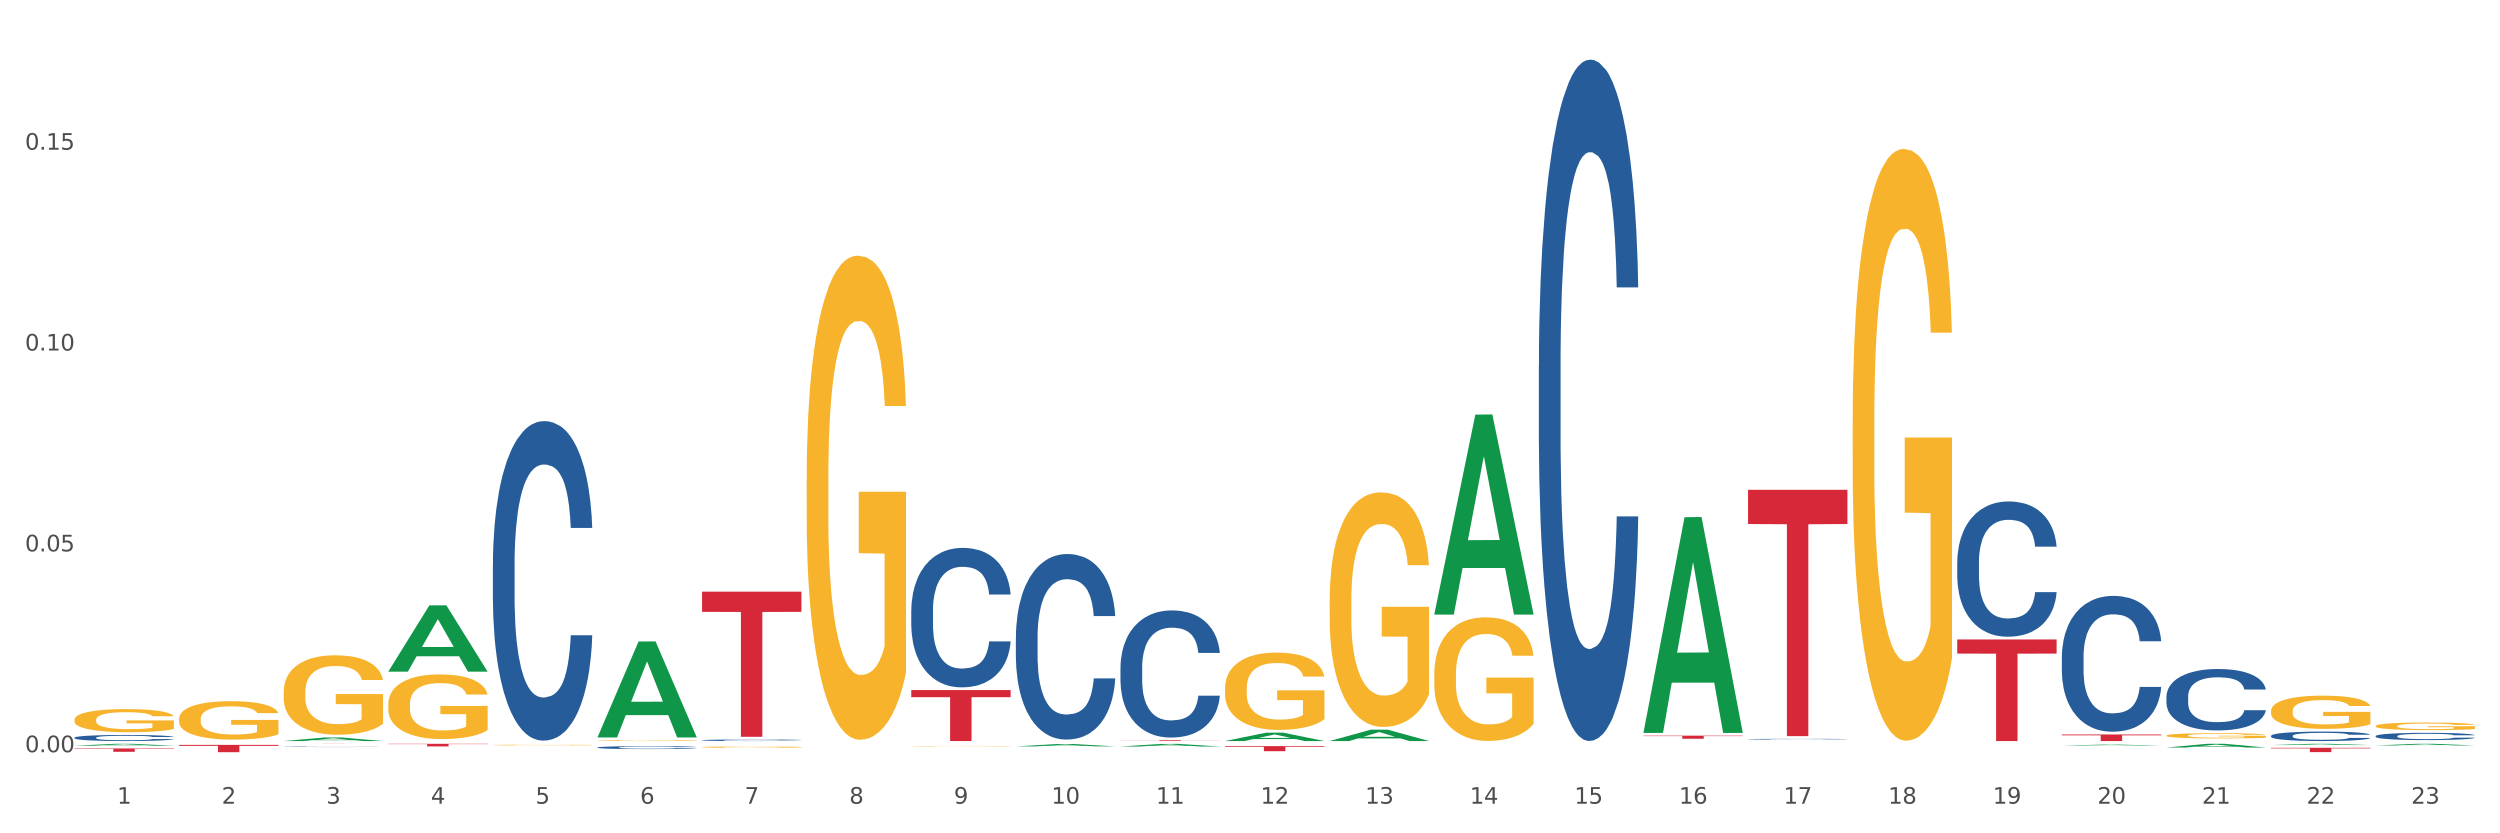 <?xml version="1.0" encoding="utf-8" standalone="no"?>
<!DOCTYPE svg PUBLIC "-//W3C//DTD SVG 1.1//EN"
  "http://www.w3.org/Graphics/SVG/1.1/DTD/svg11.dtd">
<svg xmlns:xlink="http://www.w3.org/1999/xlink" width="1080pt" height="360pt" viewBox="0 0 1080 360" xmlns="http://www.w3.org/2000/svg" version="1.1">
 <rect x="0" y="0" width="1080" height="360" fill="#333333" stroke="none"/>
 <defs>
  <style type="text/css">*{stroke-linejoin: round; stroke-linecap: butt}</style>
 </defs>
 <g id="figure_1">
  <g id="patch_1">
   <path d="M 0 360 
L 1080 360 
L 1080 0 
L 0 0 
z
" style="fill: #ffffff; stroke: #ffffff; stroke-linejoin: miter"/>
  </g>
  <g id="axes_1">
   <g id="matplotlib.axis_1">
    <g id="xtick_1">
     <g id="text_1">
      <!-- 1 -->
      <g style="fill: #4d4d4d" transform="translate(50.584 347.204) scale(0.096 -0.096)">
       <defs>
        <path id="DejaVuSans-31" d="M 794 531 
L 1825 531 
L 1825 4091 
L 703 3866 
L 703 4441 
L 1819 4666 
L 2450 4666 
L 2450 531 
L 3481 531 
L 3481 0 
L 794 0 
L 794 531 
z
" transform="scale(0.016)"/>
       </defs>
       <use xlink:href="#DejaVuSans-31"/>
      </g>
     </g>
    </g>
    <g id="xtick_2">
     <g id="text_2">
      <!-- 2 -->
      <g style="fill: #4d4d4d" transform="translate(95.771 347.204) scale(0.096 -0.096)">
       <defs>
        <path id="DejaVuSans-32" d="M 1228 531 
L 3431 531 
L 3431 0 
L 469 0 
L 469 531 
Q 828 903 1448 1529 
Q 2069 2156 2228 2338 
Q 2531 2678 2651 2914 
Q 2772 3150 2772 3378 
Q 2772 3750 2511 3984 
Q 2250 4219 1831 4219 
Q 1534 4219 1204 4116 
Q 875 4013 500 3803 
L 500 4441 
Q 881 4594 1212 4672 
Q 1544 4750 1819 4750 
Q 2544 4750 2975 4387 
Q 3406 4025 3406 3419 
Q 3406 3131 3298 2873 
Q 3191 2616 2906 2266 
Q 2828 2175 2409 1742 
Q 1991 1309 1228 531 
z
" transform="scale(0.016)"/>
       </defs>
       <use xlink:href="#DejaVuSans-32"/>
      </g>
     </g>
    </g>
    <g id="xtick_3">
     <g id="text_3">
      <!-- 3 -->
      <g style="fill: #4d4d4d" transform="translate(140.957 347.204) scale(0.096 -0.096)">
       <defs>
        <path id="DejaVuSans-33" d="M 2597 2516 
Q 3050 2419 3304 2112 
Q 3559 1806 3559 1356 
Q 3559 666 3084 287 
Q 2609 -91 1734 -91 
Q 1441 -91 1130 -33 
Q 819 25 488 141 
L 488 750 
Q 750 597 1062 519 
Q 1375 441 1716 441 
Q 2309 441 2620 675 
Q 2931 909 2931 1356 
Q 2931 1769 2642 2001 
Q 2353 2234 1838 2234 
L 1294 2234 
L 1294 2753 
L 1863 2753 
Q 2328 2753 2575 2939 
Q 2822 3125 2822 3475 
Q 2822 3834 2567 4026 
Q 2313 4219 1838 4219 
Q 1578 4219 1281 4162 
Q 984 4106 628 3988 
L 628 4550 
Q 988 4650 1302 4700 
Q 1616 4750 1894 4750 
Q 2613 4750 3031 4423 
Q 3450 4097 3450 3541 
Q 3450 3153 3228 2886 
Q 3006 2619 2597 2516 
z
" transform="scale(0.016)"/>
       </defs>
       <use xlink:href="#DejaVuSans-33"/>
      </g>
     </g>
    </g>
    <g id="xtick_4">
     <g id="text_4">
      <!-- 4 -->
      <g style="fill: #4d4d4d" transform="translate(186.143 347.204) scale(0.096 -0.096)">
       <defs>
        <path id="DejaVuSans-34" d="M 2419 4116 
L 825 1625 
L 2419 1625 
L 2419 4116 
z
M 2253 4666 
L 3047 4666 
L 3047 1625 
L 3713 1625 
L 3713 1100 
L 3047 1100 
L 3047 0 
L 2419 0 
L 2419 1100 
L 313 1100 
L 313 1709 
L 2253 4666 
z
" transform="scale(0.016)"/>
       </defs>
       <use xlink:href="#DejaVuSans-34"/>
      </g>
     </g>
    </g>
    <g id="xtick_5">
     <g id="text_5">
      <!-- 5 -->
      <g style="fill: #4d4d4d" transform="translate(231.33 347.204) scale(0.096 -0.096)">
       <defs>
        <path id="DejaVuSans-35" d="M 691 4666 
L 3169 4666 
L 3169 4134 
L 1269 4134 
L 1269 2991 
Q 1406 3038 1543 3061 
Q 1681 3084 1819 3084 
Q 2600 3084 3056 2656 
Q 3513 2228 3513 1497 
Q 3513 744 3044 326 
Q 2575 -91 1722 -91 
Q 1428 -91 1123 -41 
Q 819 9 494 109 
L 494 744 
Q 775 591 1075 516 
Q 1375 441 1709 441 
Q 2250 441 2565 725 
Q 2881 1009 2881 1497 
Q 2881 1984 2565 2268 
Q 2250 2553 1709 2553 
Q 1456 2553 1204 2497 
Q 953 2441 691 2322 
L 691 4666 
z
" transform="scale(0.016)"/>
       </defs>
       <use xlink:href="#DejaVuSans-35"/>
      </g>
     </g>
    </g>
    <g id="xtick_6">
     <g id="text_6">
      <!-- 6 -->
      <g style="fill: #4d4d4d" transform="translate(276.516 347.204) scale(0.096 -0.096)">
       <defs>
        <path id="DejaVuSans-36" d="M 2113 2584 
Q 1688 2584 1439 2293 
Q 1191 2003 1191 1497 
Q 1191 994 1439 701 
Q 1688 409 2113 409 
Q 2538 409 2786 701 
Q 3034 994 3034 1497 
Q 3034 2003 2786 2293 
Q 2538 2584 2113 2584 
z
M 3366 4563 
L 3366 3988 
Q 3128 4100 2886 4159 
Q 2644 4219 2406 4219 
Q 1781 4219 1451 3797 
Q 1122 3375 1075 2522 
Q 1259 2794 1537 2939 
Q 1816 3084 2150 3084 
Q 2853 3084 3261 2657 
Q 3669 2231 3669 1497 
Q 3669 778 3244 343 
Q 2819 -91 2113 -91 
Q 1303 -91 875 529 
Q 447 1150 447 2328 
Q 447 3434 972 4092 
Q 1497 4750 2381 4750 
Q 2619 4750 2861 4703 
Q 3103 4656 3366 4563 
z
" transform="scale(0.016)"/>
       </defs>
       <use xlink:href="#DejaVuSans-36"/>
      </g>
     </g>
    </g>
    <g id="xtick_7">
     <g id="text_7">
      <!-- 7 -->
      <g style="fill: #4d4d4d" transform="translate(321.702 347.204) scale(0.096 -0.096)">
       <defs>
        <path id="DejaVuSans-37" d="M 525 4666 
L 3525 4666 
L 3525 4397 
L 1831 0 
L 1172 0 
L 2766 4134 
L 525 4134 
L 525 4666 
z
" transform="scale(0.016)"/>
       </defs>
       <use xlink:href="#DejaVuSans-37"/>
      </g>
     </g>
    </g>
    <g id="xtick_8">
     <g id="text_8">
      <!-- 8 -->
      <g style="fill: #4d4d4d" transform="translate(366.888 347.204) scale(0.096 -0.096)">
       <defs>
        <path id="DejaVuSans-38" d="M 2034 2216 
Q 1584 2216 1326 1975 
Q 1069 1734 1069 1313 
Q 1069 891 1326 650 
Q 1584 409 2034 409 
Q 2484 409 2743 651 
Q 3003 894 3003 1313 
Q 3003 1734 2745 1975 
Q 2488 2216 2034 2216 
z
M 1403 2484 
Q 997 2584 770 2862 
Q 544 3141 544 3541 
Q 544 4100 942 4425 
Q 1341 4750 2034 4750 
Q 2731 4750 3128 4425 
Q 3525 4100 3525 3541 
Q 3525 3141 3298 2862 
Q 3072 2584 2669 2484 
Q 3125 2378 3379 2068 
Q 3634 1759 3634 1313 
Q 3634 634 3220 271 
Q 2806 -91 2034 -91 
Q 1263 -91 848 271 
Q 434 634 434 1313 
Q 434 1759 690 2068 
Q 947 2378 1403 2484 
z
M 1172 3481 
Q 1172 3119 1398 2916 
Q 1625 2713 2034 2713 
Q 2441 2713 2670 2916 
Q 2900 3119 2900 3481 
Q 2900 3844 2670 4047 
Q 2441 4250 2034 4250 
Q 1625 4250 1398 4047 
Q 1172 3844 1172 3481 
z
" transform="scale(0.016)"/>
       </defs>
       <use xlink:href="#DejaVuSans-38"/>
      </g>
     </g>
    </g>
    <g id="xtick_9">
     <g id="text_9">
      <!-- 9 -->
      <g style="fill: #4d4d4d" transform="translate(412.075 347.204) scale(0.096 -0.096)">
       <defs>
        <path id="DejaVuSans-39" d="M 703 97 
L 703 672 
Q 941 559 1184 500 
Q 1428 441 1663 441 
Q 2288 441 2617 861 
Q 2947 1281 2994 2138 
Q 2813 1869 2534 1725 
Q 2256 1581 1919 1581 
Q 1219 1581 811 2004 
Q 403 2428 403 3163 
Q 403 3881 828 4315 
Q 1253 4750 1959 4750 
Q 2769 4750 3195 4129 
Q 3622 3509 3622 2328 
Q 3622 1225 3098 567 
Q 2575 -91 1691 -91 
Q 1453 -91 1209 -44 
Q 966 3 703 97 
z
M 1959 2075 
Q 2384 2075 2632 2365 
Q 2881 2656 2881 3163 
Q 2881 3666 2632 3958 
Q 2384 4250 1959 4250 
Q 1534 4250 1286 3958 
Q 1038 3666 1038 3163 
Q 1038 2656 1286 2365 
Q 1534 2075 1959 2075 
z
" transform="scale(0.016)"/>
       </defs>
       <use xlink:href="#DejaVuSans-39"/>
      </g>
     </g>
    </g>
    <g id="xtick_10">
     <g id="text_10">
      <!-- 10 -->
      <g style="fill: #4d4d4d" transform="translate(454.207 347.204) scale(0.096 -0.096)">
       <defs>
        <path id="DejaVuSans-30" d="M 2034 4250 
Q 1547 4250 1301 3770 
Q 1056 3291 1056 2328 
Q 1056 1369 1301 889 
Q 1547 409 2034 409 
Q 2525 409 2770 889 
Q 3016 1369 3016 2328 
Q 3016 3291 2770 3770 
Q 2525 4250 2034 4250 
z
M 2034 4750 
Q 2819 4750 3233 4129 
Q 3647 3509 3647 2328 
Q 3647 1150 3233 529 
Q 2819 -91 2034 -91 
Q 1250 -91 836 529 
Q 422 1150 422 2328 
Q 422 3509 836 4129 
Q 1250 4750 2034 4750 
z
" transform="scale(0.016)"/>
       </defs>
       <use xlink:href="#DejaVuSans-31"/>
       <use xlink:href="#DejaVuSans-30" transform="translate(63.623 0)"/>
      </g>
     </g>
    </g>
    <g id="xtick_11">
     <g id="text_11">
      <!-- 11 -->
      <g style="fill: #4d4d4d" transform="translate(499.393 347.204) scale(0.096 -0.096)">
       <use xlink:href="#DejaVuSans-31"/>
       <use xlink:href="#DejaVuSans-31" transform="translate(63.623 0)"/>
      </g>
     </g>
    </g>
    <g id="xtick_12">
     <g id="text_12">
      <!-- 12 -->
      <g style="fill: #4d4d4d" transform="translate(544.58 347.204) scale(0.096 -0.096)">
       <use xlink:href="#DejaVuSans-31"/>
       <use xlink:href="#DejaVuSans-32" transform="translate(63.623 0)"/>
      </g>
     </g>
    </g>
    <g id="xtick_13">
     <g id="text_13">
      <!-- 13 -->
      <g style="fill: #4d4d4d" transform="translate(589.766 347.204) scale(0.096 -0.096)">
       <use xlink:href="#DejaVuSans-31"/>
       <use xlink:href="#DejaVuSans-33" transform="translate(63.623 0)"/>
      </g>
     </g>
    </g>
    <g id="xtick_14">
     <g id="text_14">
      <!-- 14 -->
      <g style="fill: #4d4d4d" transform="translate(634.952 347.204) scale(0.096 -0.096)">
       <use xlink:href="#DejaVuSans-31"/>
       <use xlink:href="#DejaVuSans-34" transform="translate(63.623 0)"/>
      </g>
     </g>
    </g>
    <g id="xtick_15">
     <g id="text_15">
      <!-- 15 -->
      <g style="fill: #4d4d4d" transform="translate(680.138 347.204) scale(0.096 -0.096)">
       <use xlink:href="#DejaVuSans-31"/>
       <use xlink:href="#DejaVuSans-35" transform="translate(63.623 0)"/>
      </g>
     </g>
    </g>
    <g id="xtick_16">
     <g id="text_16">
      <!-- 16 -->
      <g style="fill: #4d4d4d" transform="translate(725.325 347.204) scale(0.096 -0.096)">
       <use xlink:href="#DejaVuSans-31"/>
       <use xlink:href="#DejaVuSans-36" transform="translate(63.623 0)"/>
      </g>
     </g>
    </g>
    <g id="xtick_17">
     <g id="text_17">
      <!-- 17 -->
      <g style="fill: #4d4d4d" transform="translate(770.511 347.204) scale(0.096 -0.096)">
       <use xlink:href="#DejaVuSans-31"/>
       <use xlink:href="#DejaVuSans-37" transform="translate(63.623 0)"/>
      </g>
     </g>
    </g>
    <g id="xtick_18">
     <g id="text_18">
      <!-- 18 -->
      <g style="fill: #4d4d4d" transform="translate(815.697 347.204) scale(0.096 -0.096)">
       <use xlink:href="#DejaVuSans-31"/>
       <use xlink:href="#DejaVuSans-38" transform="translate(63.623 0)"/>
      </g>
     </g>
    </g>
    <g id="xtick_19">
     <g id="text_19">
      <!-- 19 -->
      <g style="fill: #4d4d4d" transform="translate(860.883 347.204) scale(0.096 -0.096)">
       <use xlink:href="#DejaVuSans-31"/>
       <use xlink:href="#DejaVuSans-39" transform="translate(63.623 0)"/>
      </g>
     </g>
    </g>
    <g id="xtick_20">
     <g id="text_20">
      <!-- 20 -->
      <g style="fill: #4d4d4d" transform="translate(906.07 347.204) scale(0.096 -0.096)">
       <use xlink:href="#DejaVuSans-32"/>
       <use xlink:href="#DejaVuSans-30" transform="translate(63.623 0)"/>
      </g>
     </g>
    </g>
    <g id="xtick_21">
     <g id="text_21">
      <!-- 21 -->
      <g style="fill: #4d4d4d" transform="translate(951.256 347.204) scale(0.096 -0.096)">
       <use xlink:href="#DejaVuSans-32"/>
       <use xlink:href="#DejaVuSans-31" transform="translate(63.623 0)"/>
      </g>
     </g>
    </g>
    <g id="xtick_22">
     <g id="text_22">
      <!-- 22 -->
      <g style="fill: #4d4d4d" transform="translate(996.442 347.204) scale(0.096 -0.096)">
       <use xlink:href="#DejaVuSans-32"/>
       <use xlink:href="#DejaVuSans-32" transform="translate(63.623 0)"/>
      </g>
     </g>
    </g>
    <g id="xtick_23">
     <g id="text_23">
      <!-- 23 -->
      <g style="fill: #4d4d4d" transform="translate(1041.629 347.204) scale(0.096 -0.096)">
       <use xlink:href="#DejaVuSans-32"/>
       <use xlink:href="#DejaVuSans-33" transform="translate(63.623 0)"/>
      </g>
     </g>
    </g>
    <g id="xtick_24"/>
    <g id="xtick_25"/>
    <g id="xtick_26"/>
    <g id="xtick_27"/>
    <g id="xtick_28"/>
    <g id="xtick_29"/>
    <g id="xtick_30"/>
    <g id="xtick_31"/>
    <g id="xtick_32"/>
    <g id="xtick_33"/>
    <g id="xtick_34"/>
    <g id="xtick_35"/>
    <g id="xtick_36"/>
    <g id="xtick_37"/>
    <g id="xtick_38"/>
    <g id="xtick_39"/>
    <g id="xtick_40"/>
    <g id="xtick_41"/>
    <g id="xtick_42"/>
    <g id="xtick_43"/>
    <g id="xtick_44"/>
    <g id="xtick_45"/>
   </g>
   <g id="matplotlib.axis_2">
    <g id="ytick_1">
     <g id="text_24">
      <!-- 0.00 -->
      <g style="fill: #4d4d4d" transform="translate(10.8 324.961) scale(0.096 -0.096)">
       <defs>
        <path id="DejaVuSans-2e" d="M 684 794 
L 1344 794 
L 1344 0 
L 684 0 
L 684 794 
z
" transform="scale(0.016)"/>
       </defs>
       <use xlink:href="#DejaVuSans-30"/>
       <use xlink:href="#DejaVuSans-2e" transform="translate(63.623 0)"/>
       <use xlink:href="#DejaVuSans-30" transform="translate(95.41 0)"/>
       <use xlink:href="#DejaVuSans-30" transform="translate(159.033 0)"/>
      </g>
     </g>
    </g>
    <g id="ytick_2">
     <g id="text_25">
      <!-- 0.05 -->
      <g style="fill: #4d4d4d" transform="translate(10.8 238.2) scale(0.096 -0.096)">
       <use xlink:href="#DejaVuSans-30"/>
       <use xlink:href="#DejaVuSans-2e" transform="translate(63.623 0)"/>
       <use xlink:href="#DejaVuSans-30" transform="translate(95.41 0)"/>
       <use xlink:href="#DejaVuSans-35" transform="translate(159.033 0)"/>
      </g>
     </g>
    </g>
    <g id="ytick_3">
     <g id="text_26">
      <!-- 0.10 -->
      <g style="fill: #4d4d4d" transform="translate(10.8 151.44) scale(0.096 -0.096)">
       <use xlink:href="#DejaVuSans-30"/>
       <use xlink:href="#DejaVuSans-2e" transform="translate(63.623 0)"/>
       <use xlink:href="#DejaVuSans-31" transform="translate(95.41 0)"/>
       <use xlink:href="#DejaVuSans-30" transform="translate(159.033 0)"/>
      </g>
     </g>
    </g>
    <g id="ytick_4">
     <g id="text_27">
      <!-- 0.15 -->
      <g style="fill: #4d4d4d" transform="translate(10.8 64.679) scale(0.096 -0.096)">
       <use xlink:href="#DejaVuSans-30"/>
       <use xlink:href="#DejaVuSans-2e" transform="translate(63.623 0)"/>
       <use xlink:href="#DejaVuSans-31" transform="translate(95.41 0)"/>
       <use xlink:href="#DejaVuSans-35" transform="translate(159.033 0)"/>
      </g>
     </g>
    </g>
    <g id="ytick_5"/>
    <g id="ytick_6"/>
    <g id="ytick_7"/>
    <g id="ytick_8"/>
   </g>
   <g id="PolyCollection_1">
    <path d="M 32.175 322.146 
L 32.219 322.145 
L 49.921 321.314 
L 57.267 321.313 
L 75.102 322.148 
L 66.605 322.148 
L 62.755 321.953 
L 44.478 321.953 
L 44.345 321.956 
L 40.628 322.148 
L 32.175 322.148 
L 32.175 322.146 
L 46.779 321.837 
L 60.454 321.837 
L 53.683 321.491 
L 53.594 321.49 
L 53.506 321.492 
L 46.735 321.837 
L 46.779 321.837 
L 32.175 322.146 
z
" clip-path="url(#p33000de490)" style="fill: #109648"/>
    <path d="M 122.548 320.128 
L 122.592 320.127 
L 140.294 318.592 
L 147.64 318.59 
L 165.475 320.131 
L 156.978 320.131 
L 153.127 319.772 
L 134.85 319.772 
L 134.718 319.778 
L 131 320.131 
L 122.548 320.131 
L 122.548 320.128 
L 137.152 319.558 
L 150.826 319.557 
L 144.055 318.919 
L 143.967 318.916 
L 143.878 318.92 
L 137.107 319.557 
L 137.152 319.558 
L 122.548 320.128 
z
" clip-path="url(#p33000de490)" style="fill: #109648"/>
    <path d="M 167.734 290.12 
L 167.778 290.094 
L 185.48 261.518 
L 192.826 261.491 
L 210.661 290.174 
L 202.164 290.174 
L 198.314 283.495 
L 180.037 283.495 
L 179.904 283.603 
L 176.186 290.174 
L 167.734 290.174 
L 167.734 290.12 
L 182.338 279.509 
L 196.013 279.482 
L 189.242 267.605 
L 189.153 267.551 
L 189.065 267.632 
L 182.294 279.482 
L 182.338 279.509 
L 167.734 290.12 
z
" clip-path="url(#p33000de490)" style="fill: #109648"/>
    <path d="M 258.106 318.517 
L 258.151 318.478 
L 275.852 277.123 
L 283.199 277.084 
L 301.033 318.595 
L 292.536 318.595 
L 288.686 308.929 
L 270.409 308.929 
L 270.276 309.085 
L 266.559 318.595 
L 258.106 318.595 
L 258.106 318.517 
L 272.71 303.16 
L 286.385 303.121 
L 279.614 285.932 
L 279.526 285.854 
L 279.437 285.971 
L 272.666 303.121 
L 272.71 303.16 
L 258.106 318.517 
z
" clip-path="url(#p33000de490)" style="fill: #109648"/>
    <path d="M 438.851 322.44 
L 438.896 322.439 
L 456.598 321.418 
L 463.944 321.417 
L 481.778 322.442 
L 473.282 322.442 
L 469.431 322.203 
L 451.154 322.203 
L 451.021 322.207 
L 447.304 322.442 
L 438.851 322.442 
L 438.851 322.44 
L 453.455 322.061 
L 467.13 322.06 
L 460.359 321.635 
L 460.271 321.633 
L 460.182 321.636 
L 453.411 322.06 
L 453.455 322.061 
L 438.851 322.44 
z
" clip-path="url(#p33000de490)" style="fill: #109648"/>
    <path d="M 484.038 322.485 
L 484.082 322.484 
L 501.784 321.365 
L 509.13 321.364 
L 526.965 322.488 
L 518.468 322.488 
L 514.618 322.226 
L 496.341 322.226 
L 496.208 322.23 
L 492.49 322.488 
L 484.038 322.488 
L 484.038 322.485 
L 498.642 322.07 
L 512.316 322.069 
L 505.545 321.603 
L 505.457 321.601 
L 505.368 321.604 
L 498.598 322.069 
L 498.642 322.07 
L 484.038 322.485 
z
" clip-path="url(#p33000de490)" style="fill: #109648"/>
    <path d="M 529.224 320.124 
L 529.268 320.121 
L 546.97 316.508 
L 554.316 316.505 
L 572.151 320.131 
L 563.654 320.131 
L 559.804 319.287 
L 541.527 319.287 
L 541.394 319.3 
L 537.677 320.131 
L 529.224 320.131 
L 529.224 320.124 
L 543.828 318.783 
L 557.503 318.779 
L 550.732 317.278 
L 550.643 317.271 
L 550.555 317.281 
L 543.784 318.779 
L 543.828 318.783 
L 529.224 320.124 
z
" clip-path="url(#p33000de490)" style="fill: #109648"/>
    <path d="M 574.41 320.122 
L 574.455 320.117 
L 592.156 315.227 
L 599.503 315.222 
L 617.337 320.131 
L 608.84 320.131 
L 604.99 318.988 
L 586.713 318.988 
L 586.58 319.007 
L 582.863 320.131 
L 574.41 320.131 
L 574.41 320.122 
L 589.014 318.306 
L 602.689 318.301 
L 595.918 316.269 
L 595.83 316.259 
L 595.741 316.273 
L 588.97 318.301 
L 589.014 318.306 
L 574.41 320.122 
z
" clip-path="url(#p33000de490)" style="fill: #109648"/>
    <path d="M 981.087 323.057 
L 1024.014 323.057 
L 1024.014 323.314 
L 1007.128 323.316 
L 1007.128 324.909 
L 997.871 324.909 
L 997.871 323.316 
L 981.087 323.314 
L 981.087 323.058 
L 981.087 323.057 
z
" clip-path="url(#p33000de490)" style="fill: #d62839"/>
    <path d="M 890.714 317.277 
L 933.641 317.277 
L 933.641 317.673 
L 916.755 317.676 
L 916.755 320.131 
L 907.498 320.131 
L 907.498 317.676 
L 890.714 317.673 
L 890.714 317.279 
L 890.714 317.277 
z
" clip-path="url(#p33000de490)" style="fill: #d62839"/>
    <path d="M 77.361 321.779 
L 120.288 321.779 
L 120.288 322.22 
L 103.402 322.223 
L 103.402 324.95 
L 94.146 324.95 
L 94.146 322.223 
L 77.361 322.22 
L 77.361 321.782 
L 77.361 321.779 
z
" clip-path="url(#p33000de490)" style="fill: #d62839"/>
    <path d="M 935.9 322.924 
L 935.945 322.923 
L 953.647 321.315 
L 960.993 321.313 
L 978.827 322.927 
L 970.331 322.927 
L 966.48 322.552 
L 948.203 322.552 
L 948.071 322.558 
L 944.353 322.927 
L 935.9 322.927 
L 935.9 322.924 
L 950.505 322.327 
L 964.179 322.326 
L 957.408 321.657 
L 957.32 321.654 
L 957.231 321.659 
L 950.46 322.326 
L 950.505 322.327 
L 935.9 322.924 
z
" clip-path="url(#p33000de490)" style="fill: #109648"/>
    <path d="M 981.087 321.873 
L 981.131 321.873 
L 998.833 321.314 
L 1006.179 321.313 
L 1024.014 321.874 
L 1015.517 321.874 
L 1011.667 321.744 
L 993.39 321.744 
L 993.257 321.746 
L 989.539 321.874 
L 981.087 321.874 
L 981.087 321.873 
L 995.691 321.666 
L 1009.365 321.665 
L 1002.595 321.433 
L 1002.506 321.432 
L 1002.417 321.433 
L 995.647 321.665 
L 995.691 321.666 
L 981.087 321.873 
z
" clip-path="url(#p33000de490)" style="fill: #109648"/>
    <path d="M 1026.273 322.037 
L 1026.317 322.036 
L 1044.019 321.314 
L 1051.365 321.313 
L 1069.2 322.038 
L 1060.703 322.038 
L 1056.853 321.869 
L 1038.576 321.869 
L 1038.443 321.872 
L 1034.726 322.038 
L 1026.273 322.038 
L 1026.273 322.037 
L 1040.877 321.769 
L 1054.552 321.768 
L 1047.781 321.468 
L 1047.692 321.466 
L 1047.604 321.468 
L 1040.833 321.768 
L 1040.877 321.769 
L 1026.273 322.037 
z
" clip-path="url(#p33000de490)" style="fill: #109648"/>
    <path d="M 32.175 323.33 
L 75.102 323.33 
L 75.102 323.531 
L 58.216 323.532 
L 58.216 324.775 
L 48.959 324.775 
L 48.959 323.532 
L 32.175 323.531 
L 32.175 323.331 
L 32.175 323.33 
z
" clip-path="url(#p33000de490)" style="fill: #d62839"/>
    <path d="M 709.969 316.453 
L 710.013 316.366 
L 727.715 223.434 
L 735.061 223.347 
L 752.896 316.629 
L 744.399 316.629 
L 740.549 294.907 
L 722.272 294.907 
L 722.139 295.257 
L 718.422 316.629 
L 709.969 316.629 
L 709.969 316.453 
L 724.573 281.943 
L 738.248 281.856 
L 731.477 243.229 
L 731.388 243.054 
L 731.3 243.317 
L 724.529 281.856 
L 724.573 281.943 
L 709.969 316.453 
z
" clip-path="url(#p33000de490)" style="fill: #109648"/>
    <path d="M 77.361 310.586 
L 77.412 310.571 
L 77.412 310.026 
L 77.513 309.556 
L 78.02 308.42 
L 78.78 307.48 
L 79.338 306.981 
L 79.895 306.571 
L 80.554 306.162 
L 81.365 305.738 
L 82.835 305.117 
L 83.747 304.799 
L 84.862 304.466 
L 86.889 303.981 
L 88.359 303.708 
L 89.88 303.481 
L 92.363 303.208 
L 93.985 303.087 
L 95.708 302.996 
L 97.786 302.936 
L 99.357 302.921 
L 102.803 302.966 
L 105.743 303.102 
L 107.162 303.208 
L 108.986 303.39 
L 109.949 303.511 
L 111.52 303.754 
L 113.142 304.072 
L 114.257 304.345 
L 115.93 304.86 
L 117.197 305.375 
L 118.362 306.011 
L 118.971 306.45 
L 119.427 306.859 
L 119.832 307.329 
L 120.238 308.071 
L 111.115 308.071 
L 110.76 307.541 
L 110.203 307.041 
L 109.392 306.556 
L 108.682 306.253 
L 107.466 305.875 
L 106.351 305.632 
L 105.185 305.45 
L 103.766 305.299 
L 102.651 305.223 
L 101.08 305.163 
L 97.989 305.178 
L 95.911 305.299 
L 94.492 305.45 
L 93.579 305.587 
L 92.768 305.738 
L 91.856 305.95 
L 90.792 306.268 
L 90.032 306.556 
L 89.271 306.92 
L 88.663 307.283 
L 88.106 307.708 
L 87.65 308.162 
L 87.295 308.632 
L 86.991 309.207 
L 86.737 310.162 
L 86.737 312.237 
L 86.839 312.707 
L 87.092 313.328 
L 87.396 313.798 
L 87.903 314.358 
L 88.359 314.737 
L 89.221 315.282 
L 90.184 315.737 
L 90.944 316.025 
L 91.704 316.267 
L 93.022 316.6 
L 94.492 316.873 
L 95.759 317.04 
L 97.482 317.191 
L 98.647 317.252 
L 99.661 317.282 
L 102.144 317.282 
L 103.918 317.237 
L 105.895 317.13 
L 107.415 316.994 
L 108.682 316.828 
L 110.101 316.555 
L 111.014 316.297 
L 111.014 313.131 
L 99.864 313.116 
L 99.864 311.01 
L 120.288 311.01 
L 120.288 317.191 
L 119.427 317.509 
L 118.464 317.797 
L 117.45 318.055 
L 115.93 318.373 
L 114.105 318.676 
L 112.483 318.888 
L 110.76 319.07 
L 108.733 319.236 
L 106.098 319.388 
L 104.476 319.448 
L 102.448 319.494 
L 100.066 319.509 
L 97.989 319.479 
L 95.961 319.403 
L 93.833 319.267 
L 91.755 319.07 
L 90.184 318.873 
L 88.612 318.63 
L 86.94 318.312 
L 85.622 318.009 
L 84.609 317.736 
L 83.494 317.388 
L 82.277 316.934 
L 81.365 316.525 
L 80.554 316.1 
L 79.693 315.555 
L 79.084 315.085 
L 78.476 314.495 
L 78.121 314.055 
L 77.716 313.373 
L 77.412 312.419 
L 77.361 310.586 
z
" clip-path="url(#p33000de490)" style="fill: #f7b32b"/>
    <path d="M 122.548 321.313 
L 165.475 321.313 
L 165.475 321.32 
L 148.589 321.32 
L 148.589 321.361 
L 139.332 321.361 
L 139.332 321.32 
L 122.548 321.32 
L 122.548 321.313 
L 122.548 321.313 
z
" clip-path="url(#p33000de490)" style="fill: #d62839"/>
    <path d="M 484.038 319.809 
L 526.965 319.809 
L 526.965 319.854 
L 510.079 319.854 
L 510.079 320.131 
L 500.822 320.131 
L 500.822 319.854 
L 484.038 319.854 
L 484.038 319.809 
L 484.038 319.809 
z
" clip-path="url(#p33000de490)" style="fill: #d62839"/>
    <path d="M 529.224 322.333 
L 572.151 322.333 
L 572.151 322.636 
L 555.265 322.638 
L 555.265 324.514 
L 546.008 324.514 
L 546.008 322.638 
L 529.224 322.636 
L 529.224 322.335 
L 529.224 322.333 
z
" clip-path="url(#p33000de490)" style="fill: #d62839"/>
    <path d="M 167.734 321.313 
L 210.661 321.313 
L 210.661 321.469 
L 193.775 321.47 
L 193.775 322.43 
L 184.518 322.43 
L 184.518 321.47 
L 167.734 321.469 
L 167.734 321.314 
L 167.734 321.313 
z
" clip-path="url(#p33000de490)" style="fill: #d62839"/>
    <path d="M 845.528 276.249 
L 888.455 276.249 
L 888.455 282.347 
L 871.569 282.388 
L 871.569 320.131 
L 862.312 320.131 
L 862.312 282.388 
L 845.528 282.347 
L 845.528 276.29 
L 845.528 276.249 
z
" clip-path="url(#p33000de490)" style="fill: #d62839"/>
    <path d="M 755.155 211.589 
L 798.082 211.589 
L 798.082 226.377 
L 781.196 226.476 
L 781.196 318.002 
L 771.94 318.002 
L 771.94 226.476 
L 755.155 226.377 
L 755.155 211.689 
L 755.155 211.589 
z
" clip-path="url(#p33000de490)" style="fill: #d62839"/>
    <path d="M 709.969 317.811 
L 752.896 317.811 
L 752.896 317.997 
L 736.01 317.998 
L 736.01 319.149 
L 726.753 319.149 
L 726.753 317.998 
L 709.969 317.997 
L 709.969 317.812 
L 709.969 317.811 
z
" clip-path="url(#p33000de490)" style="fill: #d62839"/>
    <path d="M 32.175 310.951 
L 32.226 310.941 
L 32.226 310.613 
L 32.327 310.331 
L 32.834 309.647 
L 33.594 309.082 
L 34.152 308.781 
L 34.709 308.535 
L 35.368 308.289 
L 36.179 308.033 
L 37.649 307.659 
L 38.561 307.468 
L 39.676 307.267 
L 41.703 306.976 
L 43.173 306.812 
L 44.693 306.675 
L 47.177 306.511 
L 48.798 306.438 
L 50.522 306.383 
L 52.6 306.347 
L 54.171 306.338 
L 57.617 306.365 
L 60.556 306.447 
L 61.976 306.511 
L 63.8 306.62 
L 64.763 306.693 
L 66.334 306.839 
L 67.956 307.03 
L 69.071 307.195 
L 70.743 307.505 
L 72.01 307.814 
L 73.176 308.197 
L 73.784 308.462 
L 74.24 308.708 
L 74.646 308.99 
L 75.051 309.437 
L 65.929 309.437 
L 65.574 309.118 
L 65.016 308.817 
L 64.206 308.526 
L 63.496 308.343 
L 62.28 308.115 
L 61.165 307.969 
L 59.999 307.86 
L 58.58 307.769 
L 57.465 307.723 
L 55.894 307.687 
L 52.802 307.696 
L 50.724 307.769 
L 49.305 307.86 
L 48.393 307.942 
L 47.582 308.033 
L 46.67 308.161 
L 45.606 308.352 
L 44.845 308.526 
L 44.085 308.744 
L 43.477 308.963 
L 42.919 309.218 
L 42.463 309.492 
L 42.109 309.774 
L 41.804 310.121 
L 41.551 310.695 
L 41.551 311.944 
L 41.652 312.227 
L 41.906 312.601 
L 42.21 312.883 
L 42.717 313.22 
L 43.173 313.448 
L 44.034 313.777 
L 44.997 314.05 
L 45.758 314.223 
L 46.518 314.369 
L 47.835 314.57 
L 49.305 314.734 
L 50.572 314.834 
L 52.295 314.925 
L 53.461 314.962 
L 54.475 314.98 
L 56.958 314.98 
L 58.732 314.953 
L 60.709 314.889 
L 62.229 314.807 
L 63.496 314.706 
L 64.915 314.542 
L 65.827 314.387 
L 65.827 312.482 
L 54.677 312.473 
L 54.677 311.206 
L 75.102 311.206 
L 75.102 314.925 
L 74.24 315.117 
L 73.277 315.29 
L 72.264 315.445 
L 70.743 315.636 
L 68.919 315.819 
L 67.297 315.946 
L 65.574 316.056 
L 63.547 316.156 
L 60.911 316.247 
L 59.289 316.284 
L 57.262 316.311 
L 54.88 316.32 
L 52.802 316.302 
L 50.775 316.256 
L 48.646 316.174 
L 46.568 316.056 
L 44.997 315.937 
L 43.426 315.791 
L 41.754 315.6 
L 40.436 315.418 
L 39.422 315.253 
L 38.307 315.044 
L 37.091 314.77 
L 36.179 314.524 
L 35.368 314.269 
L 34.506 313.941 
L 33.898 313.658 
L 33.29 313.303 
L 32.935 313.038 
L 32.53 312.628 
L 32.226 312.054 
L 32.175 310.951 
z
" clip-path="url(#p33000de490)" style="fill: #f7b32b"/>
    <path d="M 212.92 321.851 
L 212.971 321.85 
L 212.971 321.841 
L 213.072 321.832 
L 213.579 321.812 
L 214.339 321.796 
L 214.897 321.787 
L 215.454 321.78 
L 216.113 321.772 
L 216.924 321.765 
L 218.394 321.754 
L 219.306 321.748 
L 220.421 321.742 
L 222.448 321.734 
L 223.918 321.729 
L 225.438 321.725 
L 227.922 321.72 
L 229.544 321.718 
L 231.267 321.716 
L 233.345 321.715 
L 234.916 321.715 
L 238.362 321.716 
L 241.302 321.718 
L 242.721 321.72 
L 244.545 321.723 
L 245.508 321.726 
L 247.079 321.73 
L 248.701 321.735 
L 249.816 321.74 
L 251.488 321.749 
L 252.756 321.759 
L 253.921 321.77 
L 254.529 321.778 
L 254.985 321.785 
L 255.391 321.793 
L 255.796 321.806 
L 246.674 321.806 
L 246.319 321.797 
L 245.762 321.788 
L 244.951 321.779 
L 244.241 321.774 
L 243.025 321.767 
L 241.91 321.763 
L 240.744 321.76 
L 239.325 321.757 
L 238.21 321.756 
L 236.639 321.755 
L 233.547 321.755 
L 231.469 321.757 
L 230.05 321.76 
L 229.138 321.762 
L 228.327 321.765 
L 227.415 321.769 
L 226.351 321.774 
L 225.59 321.779 
L 224.83 321.786 
L 224.222 321.792 
L 223.665 321.8 
L 223.208 321.808 
L 222.854 321.816 
L 222.55 321.826 
L 222.296 321.843 
L 222.296 321.88 
L 222.397 321.888 
L 222.651 321.899 
L 222.955 321.907 
L 223.462 321.917 
L 223.918 321.924 
L 224.779 321.934 
L 225.742 321.942 
L 226.503 321.947 
L 227.263 321.951 
L 228.581 321.957 
L 230.05 321.962 
L 231.317 321.965 
L 233.041 321.967 
L 234.206 321.969 
L 235.22 321.969 
L 237.703 321.969 
L 239.477 321.968 
L 241.454 321.966 
L 242.974 321.964 
L 244.241 321.961 
L 245.66 321.956 
L 246.572 321.952 
L 246.572 321.896 
L 235.423 321.895 
L 235.423 321.858 
L 255.847 321.858 
L 255.847 321.967 
L 254.985 321.973 
L 254.023 321.978 
L 253.009 321.983 
L 251.488 321.988 
L 249.664 321.994 
L 248.042 321.997 
L 246.319 322.001 
L 244.292 322.004 
L 241.656 322.006 
L 240.035 322.007 
L 238.007 322.008 
L 235.625 322.008 
L 233.547 322.008 
L 231.52 322.007 
L 229.391 322.004 
L 227.314 322.001 
L 225.742 321.997 
L 224.171 321.993 
L 222.499 321.987 
L 221.181 321.982 
L 220.168 321.977 
L 219.053 321.971 
L 217.836 321.963 
L 216.924 321.956 
L 216.113 321.948 
L 215.251 321.939 
L 214.643 321.93 
L 214.035 321.92 
L 213.68 321.912 
L 213.275 321.9 
L 212.971 321.883 
L 212.92 321.851 
z
" clip-path="url(#p33000de490)" style="fill: #f7b32b"/>
    <path d="M 258.106 319.941 
L 258.157 319.941 
L 258.157 319.929 
L 258.258 319.919 
L 258.765 319.895 
L 259.525 319.875 
L 260.083 319.864 
L 260.64 319.855 
L 261.299 319.847 
L 262.11 319.838 
L 263.58 319.824 
L 264.492 319.818 
L 265.607 319.81 
L 267.634 319.8 
L 269.104 319.794 
L 270.625 319.789 
L 273.108 319.784 
L 274.73 319.781 
L 276.453 319.779 
L 278.531 319.778 
L 280.102 319.778 
L 283.548 319.778 
L 286.488 319.781 
L 287.907 319.784 
L 289.731 319.788 
L 290.694 319.79 
L 292.265 319.795 
L 293.887 319.802 
L 295.002 319.808 
L 296.675 319.819 
L 297.942 319.83 
L 299.107 319.843 
L 299.716 319.853 
L 300.172 319.861 
L 300.577 319.872 
L 300.983 319.887 
L 291.86 319.887 
L 291.505 319.876 
L 290.948 319.865 
L 290.137 319.855 
L 289.427 319.849 
L 288.211 319.841 
L 287.096 319.835 
L 285.93 319.831 
L 284.511 319.828 
L 283.396 319.827 
L 281.825 319.825 
L 278.734 319.826 
L 276.656 319.828 
L 275.237 319.831 
L 274.324 319.834 
L 273.513 319.838 
L 272.601 319.842 
L 271.537 319.849 
L 270.777 319.855 
L 270.016 319.863 
L 269.408 319.871 
L 268.851 319.88 
L 268.395 319.889 
L 268.04 319.899 
L 267.736 319.912 
L 267.482 319.932 
L 267.482 319.976 
L 267.584 319.986 
L 267.837 319.999 
L 268.141 320.009 
L 268.648 320.021 
L 269.104 320.029 
L 269.966 320.041 
L 270.929 320.051 
L 271.689 320.057 
L 272.449 320.062 
L 273.767 320.069 
L 275.237 320.075 
L 276.504 320.079 
L 278.227 320.082 
L 279.392 320.083 
L 280.406 320.084 
L 282.889 320.084 
L 284.663 320.083 
L 286.64 320.08 
L 288.16 320.078 
L 289.427 320.074 
L 290.846 320.068 
L 291.759 320.063 
L 291.759 319.995 
L 280.609 319.995 
L 280.609 319.95 
L 301.033 319.95 
L 301.033 320.082 
L 300.172 320.089 
L 299.209 320.095 
L 298.195 320.1 
L 296.675 320.107 
L 294.85 320.113 
L 293.228 320.118 
L 291.505 320.122 
L 289.478 320.125 
L 286.843 320.129 
L 285.221 320.13 
L 283.194 320.131 
L 280.812 320.131 
L 278.734 320.131 
L 276.706 320.129 
L 274.578 320.126 
L 272.5 320.122 
L 270.929 320.118 
L 269.358 320.112 
L 267.685 320.106 
L 266.367 320.099 
L 265.354 320.093 
L 264.239 320.086 
L 263.022 320.076 
L 262.11 320.068 
L 261.299 320.058 
L 260.438 320.047 
L 259.83 320.037 
L 259.221 320.024 
L 258.867 320.015 
L 258.461 320 
L 258.157 319.98 
L 258.106 319.941 
z
" clip-path="url(#p33000de490)" style="fill: #f7b32b"/>
    <path d="M 303.293 322.741 
L 303.343 322.74 
L 303.343 322.723 
L 303.445 322.707 
L 303.952 322.67 
L 304.712 322.64 
L 305.269 322.623 
L 305.827 322.61 
L 306.486 322.597 
L 307.296 322.583 
L 308.766 322.563 
L 309.678 322.552 
L 310.793 322.541 
L 312.821 322.526 
L 314.29 322.517 
L 315.811 322.509 
L 318.294 322.5 
L 319.916 322.496 
L 321.639 322.493 
L 323.717 322.491 
L 325.288 322.491 
L 328.735 322.492 
L 331.674 322.497 
L 333.093 322.5 
L 334.918 322.506 
L 335.881 322.51 
L 337.452 322.518 
L 339.074 322.528 
L 340.189 322.537 
L 341.861 322.554 
L 343.128 322.571 
L 344.294 322.592 
L 344.902 322.606 
L 345.358 322.619 
L 345.763 322.635 
L 346.169 322.659 
L 337.046 322.659 
L 336.692 322.642 
L 336.134 322.625 
L 335.323 322.609 
L 334.614 322.6 
L 333.397 322.587 
L 332.282 322.579 
L 331.117 322.573 
L 329.698 322.568 
L 328.583 322.566 
L 327.011 322.564 
L 323.92 322.565 
L 321.842 322.568 
L 320.423 322.573 
L 319.511 322.578 
L 318.7 322.583 
L 317.787 322.59 
L 316.723 322.6 
L 315.963 322.609 
L 315.203 322.621 
L 314.595 322.633 
L 314.037 322.647 
L 313.581 322.662 
L 313.226 322.677 
L 312.922 322.696 
L 312.669 322.727 
L 312.669 322.795 
L 312.77 322.81 
L 313.023 322.83 
L 313.328 322.845 
L 313.834 322.864 
L 314.29 322.876 
L 315.152 322.894 
L 316.115 322.909 
L 316.875 322.918 
L 317.635 322.926 
L 318.953 322.937 
L 320.423 322.946 
L 321.69 322.951 
L 323.413 322.956 
L 324.579 322.958 
L 325.592 322.959 
L 328.076 322.959 
L 329.85 322.958 
L 331.826 322.954 
L 333.347 322.95 
L 334.614 322.944 
L 336.033 322.935 
L 336.945 322.927 
L 336.945 322.824 
L 325.795 322.823 
L 325.795 322.755 
L 346.22 322.755 
L 346.22 322.956 
L 345.358 322.966 
L 344.395 322.976 
L 343.381 322.984 
L 341.861 322.995 
L 340.037 323.004 
L 338.415 323.011 
L 336.692 323.017 
L 334.664 323.023 
L 332.029 323.028 
L 330.407 323.03 
L 328.38 323.031 
L 325.998 323.032 
L 323.92 323.031 
L 321.893 323.028 
L 319.764 323.024 
L 317.686 323.017 
L 316.115 323.011 
L 314.544 323.003 
L 312.871 322.993 
L 311.554 322.983 
L 310.54 322.974 
L 309.425 322.962 
L 308.209 322.948 
L 307.296 322.934 
L 306.486 322.921 
L 305.624 322.903 
L 305.016 322.887 
L 304.408 322.868 
L 304.053 322.854 
L 303.647 322.832 
L 303.343 322.801 
L 303.293 322.741 
z
" clip-path="url(#p33000de490)" style="fill: #f7b32b"/>
    <path d="M 890.714 322.095 
L 890.758 322.095 
L 908.46 321.673 
L 915.807 321.673 
L 933.641 322.096 
L 925.144 322.096 
L 921.294 321.997 
L 903.017 321.997 
L 902.884 321.999 
L 899.167 322.096 
L 890.714 322.096 
L 890.714 322.095 
L 905.318 321.938 
L 918.993 321.938 
L 912.222 321.763 
L 912.133 321.762 
L 912.045 321.763 
L 905.274 321.938 
L 905.318 321.938 
L 890.714 322.095 
z
" clip-path="url(#p33000de490)" style="fill: #109648"/>
    <path d="M 619.597 265.356 
L 619.641 265.275 
L 637.343 179.11 
L 644.689 179.028 
L 662.524 265.519 
L 654.027 265.519 
L 650.176 245.378 
L 631.899 245.378 
L 631.767 245.703 
L 628.049 265.519 
L 619.597 265.519 
L 619.597 265.356 
L 634.201 233.359 
L 647.875 233.278 
L 641.104 197.463 
L 641.016 197.301 
L 640.927 197.545 
L 634.156 233.278 
L 634.201 233.359 
L 619.597 265.356 
z
" clip-path="url(#p33000de490)" style="fill: #109648"/>
    <path d="M 393.665 322.331 
L 393.716 322.33 
L 393.716 322.325 
L 393.817 322.32 
L 394.324 322.308 
L 395.084 322.298 
L 395.642 322.293 
L 396.199 322.288 
L 396.858 322.284 
L 397.669 322.28 
L 399.139 322.273 
L 400.051 322.27 
L 401.166 322.266 
L 403.193 322.261 
L 404.663 322.258 
L 406.183 322.256 
L 408.667 322.253 
L 410.289 322.252 
L 412.012 322.251 
L 414.09 322.25 
L 415.661 322.25 
L 419.107 322.251 
L 422.047 322.252 
L 423.466 322.253 
L 425.29 322.255 
L 426.253 322.256 
L 427.824 322.259 
L 429.446 322.262 
L 430.561 322.265 
L 432.234 322.27 
L 433.501 322.276 
L 434.666 322.282 
L 435.274 322.287 
L 435.731 322.291 
L 436.136 322.296 
L 436.541 322.304 
L 427.419 322.304 
L 427.064 322.299 
L 426.507 322.293 
L 425.696 322.288 
L 424.986 322.285 
L 423.77 322.281 
L 422.655 322.279 
L 421.489 322.277 
L 420.07 322.275 
L 418.955 322.274 
L 417.384 322.274 
L 414.292 322.274 
L 412.215 322.275 
L 410.795 322.277 
L 409.883 322.278 
L 409.072 322.28 
L 408.16 322.282 
L 407.096 322.285 
L 406.335 322.288 
L 405.575 322.292 
L 404.967 322.296 
L 404.41 322.3 
L 403.953 322.305 
L 403.599 322.31 
L 403.295 322.316 
L 403.041 322.326 
L 403.041 322.348 
L 403.143 322.353 
L 403.396 322.359 
L 403.7 322.364 
L 404.207 322.37 
L 404.663 322.374 
L 405.525 322.38 
L 406.488 322.385 
L 407.248 322.388 
L 408.008 322.39 
L 409.326 322.394 
L 410.795 322.397 
L 412.062 322.398 
L 413.786 322.4 
L 414.951 322.401 
L 415.965 322.401 
L 418.448 322.401 
L 420.222 322.4 
L 422.199 322.399 
L 423.719 322.398 
L 424.986 322.396 
L 426.405 322.393 
L 427.318 322.391 
L 427.318 322.357 
L 416.168 322.357 
L 416.168 322.335 
L 436.592 322.335 
L 436.592 322.4 
L 435.731 322.403 
L 434.768 322.406 
L 433.754 322.409 
L 432.234 322.412 
L 430.409 322.416 
L 428.787 322.418 
L 427.064 322.42 
L 425.037 322.421 
L 422.401 322.423 
L 420.78 322.424 
L 418.752 322.424 
L 416.37 322.424 
L 414.292 322.424 
L 412.265 322.423 
L 410.137 322.422 
L 408.059 322.42 
L 406.488 322.418 
L 404.916 322.415 
L 403.244 322.412 
L 401.926 322.409 
L 400.913 322.406 
L 399.798 322.402 
L 398.581 322.397 
L 397.669 322.393 
L 396.858 322.388 
L 395.997 322.383 
L 395.388 322.378 
L 394.78 322.372 
L 394.425 322.367 
L 394.02 322.36 
L 393.716 322.35 
L 393.665 322.331 
z
" clip-path="url(#p33000de490)" style="fill: #f7b32b"/>
    <path d="M 348.479 207.084 
L 348.53 206.893 
L 348.53 200.017 
L 348.631 194.097 
L 349.138 179.772 
L 349.898 167.931 
L 350.455 161.628 
L 351.013 156.471 
L 351.672 151.314 
L 352.483 145.967 
L 353.952 138.136 
L 354.865 134.125 
L 355.98 129.923 
L 358.007 123.812 
L 359.477 120.374 
L 360.997 117.509 
L 363.481 114.071 
L 365.102 112.543 
L 366.826 111.397 
L 368.903 110.633 
L 370.475 110.442 
L 373.921 111.015 
L 376.86 112.734 
L 378.279 114.071 
L 380.104 116.363 
L 381.067 117.891 
L 382.638 120.947 
L 384.26 124.957 
L 385.375 128.395 
L 387.047 134.889 
L 388.314 141.383 
L 389.48 149.404 
L 390.088 154.943 
L 390.544 160.1 
L 390.95 166.021 
L 391.355 175.379 
L 382.233 175.379 
L 381.878 168.695 
L 381.32 162.392 
L 380.509 156.28 
L 379.8 152.46 
L 378.584 147.686 
L 377.469 144.63 
L 376.303 142.338 
L 374.884 140.428 
L 373.769 139.473 
L 372.198 138.709 
L 369.106 138.9 
L 367.028 140.428 
L 365.609 142.338 
L 364.697 144.057 
L 363.886 145.967 
L 362.974 148.64 
L 361.909 152.651 
L 361.149 156.28 
L 360.389 160.864 
L 359.781 165.448 
L 359.223 170.796 
L 358.767 176.525 
L 358.412 182.446 
L 358.108 189.704 
L 357.855 201.736 
L 357.855 227.902 
L 357.956 233.823 
L 358.21 241.654 
L 358.514 247.574 
L 359.021 254.641 
L 359.477 259.416 
L 360.338 266.292 
L 361.301 272.021 
L 362.061 275.65 
L 362.822 278.706 
L 364.139 282.908 
L 365.609 286.346 
L 366.876 288.447 
L 368.599 290.357 
L 369.765 291.121 
L 370.779 291.502 
L 373.262 291.502 
L 375.036 290.93 
L 377.012 289.593 
L 378.533 287.874 
L 379.8 285.773 
L 381.219 282.335 
L 382.131 279.088 
L 382.131 239.171 
L 370.981 238.98 
L 370.981 212.432 
L 391.406 212.432 
L 391.406 290.357 
L 390.544 294.367 
L 389.581 297.996 
L 388.568 301.243 
L 387.047 305.254 
L 385.223 309.074 
L 383.601 311.748 
L 381.878 314.04 
L 379.851 316.14 
L 377.215 318.05 
L 375.593 318.814 
L 373.566 319.387 
L 371.184 319.578 
L 369.106 319.196 
L 367.079 318.241 
L 364.95 316.522 
L 362.872 314.04 
L 361.301 311.557 
L 359.73 308.501 
L 358.058 304.49 
L 356.74 300.67 
L 355.726 297.232 
L 354.611 292.839 
L 353.395 287.11 
L 352.483 281.953 
L 351.672 276.605 
L 350.81 269.729 
L 350.202 263.809 
L 349.594 256.36 
L 349.239 250.821 
L 348.834 242.227 
L 348.53 230.194 
L 348.479 207.084 
z
" clip-path="url(#p33000de490)" style="fill: #f7b32b"/>
    <path d="M 981.087 307.153 
L 981.137 307.14 
L 981.137 306.669 
L 981.239 306.263 
L 981.746 305.28 
L 982.506 304.468 
L 983.063 304.036 
L 983.621 303.682 
L 984.28 303.329 
L 985.091 302.962 
L 986.56 302.425 
L 987.473 302.15 
L 988.588 301.862 
L 990.615 301.443 
L 992.085 301.207 
L 993.605 301.01 
L 996.088 300.775 
L 997.71 300.67 
L 999.433 300.591 
L 1001.511 300.539 
L 1003.082 300.526 
L 1006.529 300.565 
L 1009.468 300.683 
L 1010.887 300.775 
L 1012.712 300.932 
L 1013.675 301.037 
L 1015.246 301.246 
L 1016.868 301.521 
L 1017.983 301.757 
L 1019.655 302.202 
L 1020.922 302.648 
L 1022.088 303.198 
L 1022.696 303.578 
L 1023.152 303.931 
L 1023.558 304.337 
L 1023.963 304.979 
L 1014.84 304.979 
L 1014.486 304.521 
L 1013.928 304.088 
L 1013.117 303.669 
L 1012.408 303.407 
L 1011.191 303.08 
L 1010.076 302.87 
L 1008.911 302.713 
L 1007.492 302.582 
L 1006.377 302.517 
L 1004.806 302.464 
L 1001.714 302.477 
L 999.636 302.582 
L 998.217 302.713 
L 997.305 302.831 
L 996.494 302.962 
L 995.582 303.145 
L 994.517 303.42 
L 993.757 303.669 
L 992.997 303.984 
L 992.389 304.298 
L 991.831 304.665 
L 991.375 305.058 
L 991.02 305.464 
L 990.716 305.961 
L 990.463 306.786 
L 990.463 308.581 
L 990.564 308.987 
L 990.818 309.524 
L 991.122 309.93 
L 991.628 310.414 
L 992.085 310.742 
L 992.946 311.213 
L 993.909 311.606 
L 994.669 311.855 
L 995.43 312.065 
L 996.747 312.353 
L 998.217 312.589 
L 999.484 312.733 
L 1001.207 312.864 
L 1002.373 312.916 
L 1003.386 312.942 
L 1005.87 312.942 
L 1007.644 312.903 
L 1009.62 312.811 
L 1011.141 312.693 
L 1012.408 312.549 
L 1013.827 312.314 
L 1014.739 312.091 
L 1014.739 309.354 
L 1003.589 309.34 
L 1003.589 307.52 
L 1024.014 307.52 
L 1024.014 312.864 
L 1023.152 313.139 
L 1022.189 313.388 
L 1021.176 313.61 
L 1019.655 313.885 
L 1017.831 314.147 
L 1016.209 314.331 
L 1014.486 314.488 
L 1012.458 314.632 
L 1009.823 314.763 
L 1008.201 314.815 
L 1006.174 314.854 
L 1003.792 314.868 
L 1001.714 314.841 
L 999.687 314.776 
L 997.558 314.658 
L 995.48 314.488 
L 993.909 314.317 
L 992.338 314.108 
L 990.666 313.833 
L 989.348 313.571 
L 988.334 313.335 
L 987.219 313.034 
L 986.003 312.641 
L 985.091 312.287 
L 984.28 311.921 
L 983.418 311.449 
L 982.81 311.043 
L 982.202 310.532 
L 981.847 310.152 
L 981.442 309.563 
L 981.137 308.738 
L 981.087 307.153 
z
" clip-path="url(#p33000de490)" style="fill: #f7b32b"/>
    <path d="M 935.9 317.778 
L 935.951 317.776 
L 935.951 317.701 
L 936.053 317.637 
L 936.559 317.482 
L 937.32 317.353 
L 937.877 317.285 
L 938.435 317.229 
L 939.093 317.173 
L 939.904 317.115 
L 941.374 317.03 
L 942.286 316.987 
L 943.401 316.941 
L 945.429 316.875 
L 946.898 316.838 
L 948.419 316.806 
L 950.902 316.769 
L 952.524 316.753 
L 954.247 316.74 
L 956.325 316.732 
L 957.896 316.73 
L 961.342 316.736 
L 964.282 316.755 
L 965.701 316.769 
L 967.526 316.794 
L 968.488 316.811 
L 970.06 316.844 
L 971.681 316.887 
L 972.796 316.925 
L 974.469 316.995 
L 975.736 317.065 
L 976.902 317.152 
L 977.51 317.212 
L 977.966 317.268 
L 978.371 317.333 
L 978.777 317.434 
L 969.654 317.434 
L 969.299 317.362 
L 968.742 317.293 
L 967.931 317.227 
L 967.221 317.185 
L 966.005 317.134 
L 964.89 317.101 
L 963.724 317.076 
L 962.305 317.055 
L 961.19 317.045 
L 959.619 317.036 
L 956.528 317.038 
L 954.45 317.055 
L 953.031 317.076 
L 952.118 317.094 
L 951.308 317.115 
L 950.395 317.144 
L 949.331 317.188 
L 948.571 317.227 
L 947.811 317.277 
L 947.202 317.326 
L 946.645 317.384 
L 946.189 317.446 
L 945.834 317.511 
L 945.53 317.589 
L 945.277 317.72 
L 945.277 318.004 
L 945.378 318.068 
L 945.631 318.153 
L 945.935 318.217 
L 946.442 318.294 
L 946.898 318.345 
L 947.76 318.42 
L 948.723 318.482 
L 949.483 318.521 
L 950.243 318.555 
L 951.561 318.6 
L 953.031 318.637 
L 954.298 318.66 
L 956.021 318.681 
L 957.187 318.689 
L 958.2 318.693 
L 960.684 318.693 
L 962.457 318.687 
L 964.434 318.673 
L 965.954 318.654 
L 967.221 318.631 
L 968.641 318.594 
L 969.553 318.559 
L 969.553 318.126 
L 958.403 318.124 
L 958.403 317.836 
L 978.827 317.836 
L 978.827 318.681 
L 977.966 318.724 
L 977.003 318.764 
L 975.989 318.799 
L 974.469 318.843 
L 972.644 318.884 
L 971.023 318.913 
L 969.299 318.938 
L 967.272 318.961 
L 964.637 318.981 
L 963.015 318.99 
L 960.988 318.996 
L 958.606 318.998 
L 956.528 318.994 
L 954.5 318.983 
L 952.372 318.965 
L 950.294 318.938 
L 948.723 318.911 
L 947.152 318.878 
L 945.479 318.834 
L 944.162 318.793 
L 943.148 318.756 
L 942.033 318.708 
L 940.817 318.646 
L 939.904 318.59 
L 939.093 318.532 
L 938.232 318.457 
L 937.624 318.393 
L 937.015 318.312 
L 936.661 318.252 
L 936.255 318.159 
L 935.951 318.029 
L 935.9 317.778 
z
" clip-path="url(#p33000de490)" style="fill: #f7b32b"/>
    <path d="M 800.342 182.466 
L 800.392 182.233 
L 800.392 173.827 
L 800.494 166.589 
L 801.001 149.078 
L 801.761 134.602 
L 802.318 126.897 
L 802.876 120.593 
L 803.535 114.289 
L 804.345 107.752 
L 805.815 98.179 
L 806.727 93.276 
L 807.842 88.139 
L 809.87 80.667 
L 811.339 76.465 
L 812.86 72.963 
L 815.343 68.76 
L 816.965 66.892 
L 818.688 65.491 
L 820.766 64.557 
L 822.337 64.324 
L 825.784 65.024 
L 828.723 67.125 
L 830.142 68.76 
L 831.967 71.562 
L 832.93 73.43 
L 834.501 77.165 
L 836.123 82.068 
L 837.238 86.271 
L 838.91 94.21 
L 840.177 102.148 
L 841.343 111.954 
L 841.951 118.725 
L 842.407 125.029 
L 842.812 132.267 
L 843.218 143.708 
L 834.095 143.708 
L 833.741 135.536 
L 833.183 127.831 
L 832.372 120.36 
L 831.663 115.69 
L 830.446 109.853 
L 829.331 106.117 
L 828.166 103.315 
L 826.747 100.981 
L 825.632 99.813 
L 824.06 98.879 
L 820.969 99.113 
L 818.891 100.981 
L 817.472 103.315 
L 816.56 105.417 
L 815.749 107.752 
L 814.836 111.02 
L 813.772 115.923 
L 813.012 120.36 
L 812.252 125.963 
L 811.644 131.567 
L 811.086 138.104 
L 810.63 145.109 
L 810.275 152.347 
L 809.971 161.219 
L 809.718 175.929 
L 809.718 207.916 
L 809.819 215.154 
L 810.072 224.727 
L 810.377 231.964 
L 810.883 240.603 
L 811.339 246.44 
L 812.201 254.846 
L 813.164 261.85 
L 813.924 266.286 
L 814.684 270.022 
L 816.002 275.159 
L 817.472 279.362 
L 818.739 281.93 
L 820.462 284.265 
L 821.628 285.199 
L 822.641 285.666 
L 825.125 285.666 
L 826.899 284.965 
L 828.875 283.331 
L 830.396 281.229 
L 831.663 278.661 
L 833.082 274.458 
L 833.994 270.489 
L 833.994 221.691 
L 822.844 221.458 
L 822.844 189.004 
L 843.269 189.004 
L 843.269 284.265 
L 842.407 289.168 
L 841.444 293.604 
L 840.43 297.573 
L 838.91 302.476 
L 837.086 307.146 
L 835.464 310.415 
L 833.741 313.217 
L 831.713 315.785 
L 829.078 318.12 
L 827.456 319.054 
L 825.429 319.754 
L 823.047 319.988 
L 820.969 319.521 
L 818.942 318.353 
L 816.813 316.252 
L 814.735 313.217 
L 813.164 310.181 
L 811.593 306.446 
L 809.92 301.542 
L 808.603 296.873 
L 807.589 292.67 
L 806.474 287.3 
L 805.258 280.295 
L 804.345 273.991 
L 803.535 267.454 
L 802.673 259.049 
L 802.065 251.811 
L 801.457 242.705 
L 801.102 235.934 
L 800.696 225.427 
L 800.392 210.718 
L 800.342 182.466 
z
" clip-path="url(#p33000de490)" style="fill: #f7b32b"/>
    <path d="M 619.597 291.37 
L 619.647 291.322 
L 619.647 289.567 
L 619.749 288.055 
L 620.255 284.399 
L 621.016 281.376 
L 621.573 279.767 
L 622.131 278.451 
L 622.789 277.134 
L 623.6 275.769 
L 625.07 273.77 
L 625.982 272.746 
L 627.097 271.674 
L 629.125 270.114 
L 630.594 269.236 
L 632.115 268.505 
L 634.598 267.627 
L 636.22 267.237 
L 637.943 266.945 
L 640.021 266.75 
L 641.592 266.701 
L 645.039 266.847 
L 647.978 267.286 
L 649.397 267.627 
L 651.222 268.212 
L 652.185 268.602 
L 653.756 269.382 
L 655.377 270.406 
L 656.492 271.284 
L 658.165 272.941 
L 659.432 274.599 
L 660.598 276.647 
L 661.206 278.061 
L 661.662 279.377 
L 662.067 280.888 
L 662.473 283.277 
L 653.35 283.277 
L 652.995 281.571 
L 652.438 279.962 
L 651.627 278.402 
L 650.918 277.427 
L 649.701 276.208 
L 648.586 275.428 
L 647.421 274.843 
L 646.001 274.355 
L 644.886 274.112 
L 643.315 273.917 
L 640.224 273.965 
L 638.146 274.355 
L 636.727 274.843 
L 635.815 275.282 
L 635.004 275.769 
L 634.091 276.452 
L 633.027 277.476 
L 632.267 278.402 
L 631.507 279.572 
L 630.898 280.742 
L 630.341 282.107 
L 629.885 283.57 
L 629.53 285.081 
L 629.226 286.934 
L 628.973 290.005 
L 628.973 296.685 
L 629.074 298.196 
L 629.327 300.195 
L 629.631 301.706 
L 630.138 303.51 
L 630.594 304.729 
L 631.456 306.484 
L 632.419 307.947 
L 633.179 308.873 
L 633.939 309.653 
L 635.257 310.726 
L 636.727 311.603 
L 637.994 312.14 
L 639.717 312.627 
L 640.883 312.822 
L 641.896 312.92 
L 644.38 312.92 
L 646.154 312.773 
L 648.13 312.432 
L 649.651 311.993 
L 650.918 311.457 
L 652.337 310.579 
L 653.249 309.751 
L 653.249 299.561 
L 642.099 299.512 
L 642.099 292.736 
L 662.524 292.736 
L 662.524 312.627 
L 661.662 313.651 
L 660.699 314.577 
L 659.685 315.406 
L 658.165 316.43 
L 656.34 317.405 
L 654.719 318.088 
L 652.995 318.673 
L 650.968 319.209 
L 648.333 319.696 
L 646.711 319.891 
L 644.684 320.038 
L 642.302 320.086 
L 640.224 319.989 
L 638.197 319.745 
L 636.068 319.306 
L 633.99 318.673 
L 632.419 318.039 
L 630.848 317.259 
L 629.175 316.235 
L 627.858 315.26 
L 626.844 314.382 
L 625.729 313.261 
L 624.513 311.798 
L 623.6 310.482 
L 622.789 309.117 
L 621.928 307.362 
L 621.32 305.85 
L 620.712 303.949 
L 620.357 302.535 
L 619.951 300.341 
L 619.647 297.27 
L 619.597 291.37 
z
" clip-path="url(#p33000de490)" style="fill: #f7b32b"/>
    <path d="M 574.41 259.537 
L 574.461 259.444 
L 574.461 256.113 
L 574.562 253.244 
L 575.069 246.304 
L 575.829 240.567 
L 576.387 237.513 
L 576.944 235.015 
L 577.603 232.516 
L 578.414 229.925 
L 579.884 226.131 
L 580.796 224.188 
L 581.911 222.152 
L 583.938 219.191 
L 585.408 217.525 
L 586.929 216.137 
L 589.412 214.472 
L 591.034 213.732 
L 592.757 213.176 
L 594.835 212.806 
L 596.406 212.714 
L 599.852 212.991 
L 602.792 213.824 
L 604.211 214.472 
L 606.035 215.582 
L 606.998 216.323 
L 608.569 217.803 
L 610.191 219.746 
L 611.306 221.412 
L 612.979 224.558 
L 614.246 227.704 
L 615.411 231.591 
L 616.02 234.274 
L 616.476 236.773 
L 616.881 239.642 
L 617.287 244.176 
L 608.164 244.176 
L 607.809 240.937 
L 607.252 237.883 
L 606.441 234.922 
L 605.731 233.071 
L 604.515 230.758 
L 603.4 229.278 
L 602.234 228.167 
L 600.815 227.242 
L 599.7 226.779 
L 598.129 226.409 
L 595.038 226.501 
L 592.96 227.242 
L 591.541 228.167 
L 590.628 229 
L 589.817 229.925 
L 588.905 231.221 
L 587.841 233.164 
L 587.081 234.922 
L 586.32 237.143 
L 585.712 239.364 
L 585.155 241.955 
L 584.699 244.731 
L 584.344 247.6 
L 584.04 251.116 
L 583.786 256.946 
L 583.786 269.623 
L 583.888 272.492 
L 584.141 276.286 
L 584.445 279.154 
L 584.952 282.578 
L 585.408 284.891 
L 586.27 288.223 
L 587.233 290.999 
L 587.993 292.757 
L 588.753 294.238 
L 590.071 296.273 
L 591.541 297.939 
L 592.808 298.957 
L 594.531 299.882 
L 595.696 300.252 
L 596.71 300.437 
L 599.193 300.437 
L 600.967 300.16 
L 602.944 299.512 
L 604.464 298.679 
L 605.731 297.661 
L 607.15 295.996 
L 608.063 294.423 
L 608.063 275.083 
L 596.913 274.99 
L 596.913 262.128 
L 617.337 262.128 
L 617.337 299.882 
L 616.476 301.825 
L 615.513 303.584 
L 614.499 305.157 
L 612.979 307.1 
L 611.154 308.951 
L 609.532 310.246 
L 607.809 311.357 
L 605.782 312.374 
L 603.147 313.3 
L 601.525 313.67 
L 599.497 313.948 
L 597.115 314.04 
L 595.038 313.855 
L 593.01 313.392 
L 590.882 312.56 
L 588.804 311.357 
L 587.233 310.154 
L 585.662 308.673 
L 583.989 306.73 
L 582.671 304.879 
L 581.658 303.213 
L 580.543 301.085 
L 579.326 298.309 
L 578.414 295.811 
L 577.603 293.22 
L 576.742 289.888 
L 576.133 287.02 
L 575.525 283.411 
L 575.171 280.727 
L 574.765 276.563 
L 574.461 270.733 
L 574.41 259.537 
z
" clip-path="url(#p33000de490)" style="fill: #f7b32b"/>
    <path d="M 122.548 298.951 
L 122.598 298.919 
L 122.598 297.791 
L 122.7 296.82 
L 123.206 294.469 
L 123.967 292.527 
L 124.524 291.493 
L 125.082 290.646 
L 125.74 289.8 
L 126.551 288.923 
L 128.021 287.638 
L 128.933 286.98 
L 130.048 286.291 
L 132.076 285.288 
L 133.545 284.724 
L 135.066 284.254 
L 137.549 283.69 
L 139.171 283.439 
L 140.894 283.251 
L 142.972 283.126 
L 144.543 283.094 
L 147.99 283.188 
L 150.929 283.47 
L 152.348 283.69 
L 154.173 284.066 
L 155.136 284.316 
L 156.707 284.818 
L 158.328 285.476 
L 159.443 286.04 
L 161.116 287.105 
L 162.383 288.171 
L 163.549 289.487 
L 164.157 290.396 
L 164.613 291.242 
L 165.018 292.213 
L 165.424 293.749 
L 156.301 293.749 
L 155.946 292.652 
L 155.389 291.618 
L 154.578 290.615 
L 153.869 289.988 
L 152.652 289.205 
L 151.537 288.704 
L 150.372 288.328 
L 148.952 288.014 
L 147.837 287.857 
L 146.266 287.732 
L 143.175 287.763 
L 141.097 288.014 
L 139.678 288.328 
L 138.766 288.61 
L 137.955 288.923 
L 137.042 289.362 
L 135.978 290.02 
L 135.218 290.615 
L 134.458 291.367 
L 133.849 292.119 
L 133.292 292.997 
L 132.836 293.937 
L 132.481 294.908 
L 132.177 296.099 
L 131.924 298.073 
L 131.924 302.366 
L 132.025 303.338 
L 132.278 304.623 
L 132.582 305.594 
L 133.089 306.753 
L 133.545 307.537 
L 134.407 308.665 
L 135.37 309.605 
L 136.13 310.2 
L 136.89 310.702 
L 138.208 311.391 
L 139.678 311.955 
L 140.945 312.3 
L 142.668 312.613 
L 143.834 312.739 
L 144.847 312.801 
L 147.331 312.801 
L 149.104 312.707 
L 151.081 312.488 
L 152.601 312.206 
L 153.869 311.861 
L 155.288 311.297 
L 156.2 310.764 
L 156.2 304.215 
L 145.05 304.184 
L 145.05 299.828 
L 165.475 299.828 
L 165.475 312.613 
L 164.613 313.271 
L 163.65 313.867 
L 162.636 314.4 
L 161.116 315.058 
L 159.291 315.684 
L 157.67 316.123 
L 155.946 316.499 
L 153.919 316.844 
L 151.284 317.157 
L 149.662 317.283 
L 147.635 317.377 
L 145.253 317.408 
L 143.175 317.345 
L 141.148 317.188 
L 139.019 316.906 
L 136.941 316.499 
L 135.37 316.092 
L 133.799 315.59 
L 132.126 314.932 
L 130.809 314.306 
L 129.795 313.741 
L 128.68 313.021 
L 127.464 312.081 
L 126.551 311.235 
L 125.74 310.357 
L 124.879 309.229 
L 124.271 308.258 
L 123.663 307.035 
L 123.308 306.127 
L 122.902 304.717 
L 122.598 302.742 
L 122.548 298.951 
z
" clip-path="url(#p33000de490)" style="fill: #f7b32b"/>
    <path d="M 167.734 304.26 
L 167.785 304.234 
L 167.785 303.316 
L 167.886 302.526 
L 168.393 300.613 
L 169.153 299.032 
L 169.71 298.191 
L 170.268 297.502 
L 170.927 296.814 
L 171.738 296.1 
L 173.207 295.054 
L 174.12 294.519 
L 175.235 293.958 
L 177.262 293.142 
L 178.732 292.683 
L 180.252 292.3 
L 182.735 291.841 
L 184.357 291.637 
L 186.08 291.484 
L 188.158 291.382 
L 189.729 291.357 
L 193.176 291.433 
L 196.115 291.663 
L 197.534 291.841 
L 199.359 292.147 
L 200.322 292.351 
L 201.893 292.759 
L 203.515 293.295 
L 204.63 293.754 
L 206.302 294.621 
L 207.569 295.488 
L 208.735 296.559 
L 209.343 297.298 
L 209.799 297.987 
L 210.205 298.777 
L 210.61 300.027 
L 201.487 300.027 
L 201.133 299.134 
L 200.575 298.293 
L 199.764 297.477 
L 199.055 296.967 
L 197.838 296.329 
L 196.723 295.921 
L 195.558 295.615 
L 194.139 295.36 
L 193.024 295.233 
L 191.453 295.131 
L 188.361 295.156 
L 186.283 295.36 
L 184.864 295.615 
L 183.952 295.845 
L 183.141 296.1 
L 182.229 296.457 
L 181.164 296.992 
L 180.404 297.477 
L 179.644 298.089 
L 179.036 298.701 
L 178.478 299.415 
L 178.022 300.18 
L 177.667 300.97 
L 177.363 301.939 
L 177.11 303.546 
L 177.11 307.039 
L 177.211 307.83 
L 177.465 308.875 
L 177.769 309.666 
L 178.276 310.609 
L 178.732 311.247 
L 179.593 312.165 
L 180.556 312.93 
L 181.316 313.414 
L 182.077 313.822 
L 183.394 314.383 
L 184.864 314.842 
L 186.131 315.123 
L 187.854 315.378 
L 189.02 315.48 
L 190.034 315.531 
L 192.517 315.531 
L 194.291 315.454 
L 196.267 315.276 
L 197.788 315.046 
L 199.055 314.766 
L 200.474 314.307 
L 201.386 313.873 
L 201.386 308.544 
L 190.236 308.518 
L 190.236 304.974 
L 210.661 304.974 
L 210.661 315.378 
L 209.799 315.913 
L 208.836 316.398 
L 207.823 316.831 
L 206.302 317.367 
L 204.478 317.877 
L 202.856 318.234 
L 201.133 318.54 
L 199.105 318.82 
L 196.47 319.075 
L 194.848 319.177 
L 192.821 319.254 
L 190.439 319.279 
L 188.361 319.228 
L 186.334 319.101 
L 184.205 318.871 
L 182.127 318.54 
L 180.556 318.208 
L 178.985 317.8 
L 177.313 317.265 
L 175.995 316.755 
L 174.981 316.296 
L 173.866 315.709 
L 172.65 314.944 
L 171.738 314.256 
L 170.927 313.542 
L 170.065 312.624 
L 169.457 311.833 
L 168.849 310.839 
L 168.494 310.099 
L 168.089 308.952 
L 167.785 307.345 
L 167.734 304.26 
z
" clip-path="url(#p33000de490)" style="fill: #f7b32b"/>
    <path d="M 1026.273 313.65 
L 1026.324 313.647 
L 1026.324 313.539 
L 1026.425 313.447 
L 1026.932 313.224 
L 1027.692 313.04 
L 1028.25 312.942 
L 1028.807 312.861 
L 1029.466 312.781 
L 1030.277 312.698 
L 1031.747 312.576 
L 1032.659 312.513 
L 1033.774 312.448 
L 1035.801 312.352 
L 1037.271 312.299 
L 1038.791 312.254 
L 1041.275 312.201 
L 1042.896 312.177 
L 1044.62 312.159 
L 1046.698 312.147 
L 1048.269 312.144 
L 1051.715 312.153 
L 1054.655 312.18 
L 1056.074 312.201 
L 1057.898 312.236 
L 1058.861 312.26 
L 1060.432 312.308 
L 1062.054 312.37 
L 1063.169 312.424 
L 1064.841 312.525 
L 1066.108 312.626 
L 1067.274 312.751 
L 1067.882 312.837 
L 1068.338 312.918 
L 1068.744 313.01 
L 1069.149 313.156 
L 1060.027 313.156 
L 1059.672 313.052 
L 1059.114 312.953 
L 1058.304 312.858 
L 1057.594 312.799 
L 1056.378 312.724 
L 1055.263 312.677 
L 1054.097 312.641 
L 1052.678 312.611 
L 1051.563 312.596 
L 1049.992 312.584 
L 1046.9 312.587 
L 1044.822 312.611 
L 1043.403 312.641 
L 1042.491 312.668 
L 1041.68 312.698 
L 1040.768 312.739 
L 1039.704 312.802 
L 1038.943 312.858 
L 1038.183 312.93 
L 1037.575 313.001 
L 1037.017 313.084 
L 1036.561 313.174 
L 1036.207 313.266 
L 1035.902 313.379 
L 1035.649 313.566 
L 1035.649 313.974 
L 1035.75 314.066 
L 1036.004 314.188 
L 1036.308 314.28 
L 1036.815 314.39 
L 1037.271 314.465 
L 1038.132 314.572 
L 1039.095 314.661 
L 1039.856 314.718 
L 1040.616 314.765 
L 1041.934 314.831 
L 1043.403 314.884 
L 1044.67 314.917 
L 1046.393 314.947 
L 1047.559 314.959 
L 1048.573 314.965 
L 1051.056 314.965 
L 1052.83 314.956 
L 1054.807 314.935 
L 1056.327 314.908 
L 1057.594 314.875 
L 1059.013 314.822 
L 1059.925 314.771 
L 1059.925 314.149 
L 1048.775 314.146 
L 1048.775 313.733 
L 1069.2 313.733 
L 1069.2 314.947 
L 1068.338 315.009 
L 1067.375 315.066 
L 1066.362 315.116 
L 1064.841 315.179 
L 1063.017 315.238 
L 1061.395 315.28 
L 1059.672 315.316 
L 1057.645 315.348 
L 1055.009 315.378 
L 1053.387 315.39 
L 1051.36 315.399 
L 1048.978 315.402 
L 1046.9 315.396 
L 1044.873 315.381 
L 1042.744 315.354 
L 1040.666 315.316 
L 1039.095 315.277 
L 1037.524 315.229 
L 1035.852 315.167 
L 1034.534 315.107 
L 1033.52 315.054 
L 1032.405 314.985 
L 1031.189 314.896 
L 1030.277 314.816 
L 1029.466 314.732 
L 1028.604 314.625 
L 1027.996 314.533 
L 1027.388 314.417 
L 1027.033 314.331 
L 1026.628 314.197 
L 1026.324 314.01 
L 1026.273 313.65 
z
" clip-path="url(#p33000de490)" style="fill: #f7b32b"/>
    <path d="M 529.224 297.356 
L 529.275 297.326 
L 529.275 296.228 
L 529.376 295.282 
L 529.883 292.994 
L 530.643 291.103 
L 531.201 290.096 
L 531.758 289.273 
L 532.417 288.449 
L 533.228 287.595 
L 534.698 286.344 
L 535.61 285.704 
L 536.725 285.033 
L 538.752 284.057 
L 540.222 283.508 
L 541.742 283.05 
L 544.226 282.501 
L 545.847 282.257 
L 547.571 282.074 
L 549.649 281.952 
L 551.22 281.921 
L 554.666 282.013 
L 557.605 282.288 
L 559.025 282.501 
L 560.849 282.867 
L 561.812 283.111 
L 563.383 283.599 
L 565.005 284.24 
L 566.12 284.789 
L 567.792 285.826 
L 569.059 286.863 
L 570.225 288.144 
L 570.833 289.029 
L 571.289 289.852 
L 571.695 290.798 
L 572.1 292.293 
L 562.978 292.293 
L 562.623 291.225 
L 562.065 290.218 
L 561.255 289.242 
L 560.545 288.632 
L 559.329 287.87 
L 558.214 287.382 
L 557.048 287.016 
L 555.629 286.711 
L 554.514 286.558 
L 552.943 286.436 
L 549.851 286.466 
L 547.773 286.711 
L 546.354 287.016 
L 545.442 287.29 
L 544.631 287.595 
L 543.719 288.022 
L 542.655 288.663 
L 541.894 289.242 
L 541.134 289.974 
L 540.526 290.706 
L 539.968 291.561 
L 539.512 292.476 
L 539.158 293.421 
L 538.853 294.58 
L 538.6 296.502 
L 538.6 300.681 
L 538.701 301.627 
L 538.955 302.877 
L 539.259 303.823 
L 539.766 304.952 
L 540.222 305.714 
L 541.083 306.812 
L 542.046 307.727 
L 542.807 308.307 
L 543.567 308.795 
L 544.885 309.466 
L 546.354 310.015 
L 547.621 310.351 
L 549.344 310.656 
L 550.51 310.778 
L 551.524 310.839 
L 554.007 310.839 
L 555.781 310.747 
L 557.758 310.534 
L 559.278 310.259 
L 560.545 309.924 
L 561.964 309.375 
L 562.876 308.856 
L 562.876 302.481 
L 551.726 302.45 
L 551.726 298.21 
L 572.151 298.21 
L 572.151 310.656 
L 571.289 311.296 
L 570.326 311.876 
L 569.313 312.394 
L 567.792 313.035 
L 565.968 313.645 
L 564.346 314.072 
L 562.623 314.438 
L 560.596 314.774 
L 557.96 315.079 
L 556.338 315.201 
L 554.311 315.292 
L 551.929 315.323 
L 549.851 315.262 
L 547.824 315.109 
L 545.695 314.835 
L 543.617 314.438 
L 542.046 314.042 
L 540.475 313.553 
L 538.803 312.913 
L 537.485 312.303 
L 536.471 311.754 
L 535.356 311.052 
L 534.14 310.137 
L 533.228 309.314 
L 532.417 308.459 
L 531.555 307.361 
L 530.947 306.416 
L 530.339 305.226 
L 529.984 304.341 
L 529.579 302.969 
L 529.275 301.047 
L 529.224 297.356 
z
" clip-path="url(#p33000de490)" style="fill: #f7b32b"/>
    <path d="M 303.293 319.769 
L 303.343 319.768 
L 303.343 319.752 
L 303.496 319.729 
L 304.054 319.687 
L 304.764 319.655 
L 305.982 319.618 
L 306.642 319.602 
L 307.504 319.585 
L 309.28 319.557 
L 311.31 319.532 
L 312.73 319.519 
L 313.796 319.511 
L 316.181 319.496 
L 317.551 319.489 
L 318.972 319.484 
L 320.189 319.48 
L 322.219 319.476 
L 323.843 319.474 
L 325.72 319.474 
L 327.293 319.474 
L 329.374 319.477 
L 332.418 319.484 
L 333.585 319.488 
L 335.158 319.495 
L 336.782 319.505 
L 338.101 319.514 
L 339.623 319.528 
L 341.196 319.546 
L 342.718 319.569 
L 343.784 319.59 
L 344.647 319.612 
L 345.408 319.639 
L 345.966 319.669 
L 346.22 319.693 
L 336.934 319.693 
L 336.68 319.671 
L 336.173 319.647 
L 335.665 319.631 
L 335.107 319.618 
L 334.245 319.603 
L 333.484 319.593 
L 332.215 319.582 
L 331.048 319.575 
L 330.084 319.57 
L 328.917 319.567 
L 326.431 319.563 
L 324.655 319.563 
L 323.538 319.564 
L 322.168 319.567 
L 321.001 319.572 
L 319.631 319.579 
L 318.566 319.587 
L 317.5 319.597 
L 316.891 319.604 
L 315.978 319.617 
L 315.369 319.628 
L 314.557 319.647 
L 314.1 319.66 
L 313.289 319.694 
L 312.933 319.719 
L 312.781 319.737 
L 312.68 319.756 
L 312.68 319.85 
L 312.984 319.892 
L 313.238 319.91 
L 313.644 319.93 
L 314.405 319.956 
L 315.521 319.982 
L 316.688 320.001 
L 317.652 320.012 
L 318.566 320.021 
L 319.479 320.027 
L 320.595 320.033 
L 321.509 320.037 
L 322.879 320.04 
L 324.502 320.042 
L 325.771 320.042 
L 328.359 320.039 
L 329.526 320.036 
L 330.642 320.032 
L 331.86 320.025 
L 332.824 320.018 
L 333.382 320.013 
L 334.295 320.001 
L 335.006 319.989 
L 335.615 319.976 
L 336.021 319.964 
L 336.477 319.946 
L 336.833 319.925 
L 336.934 319.914 
L 346.22 319.914 
L 346.017 319.936 
L 345.661 319.957 
L 344.951 319.985 
L 344.393 320.001 
L 343.53 320.021 
L 342.617 320.038 
L 341.348 320.057 
L 340.181 320.071 
L 338.964 320.083 
L 337.644 320.093 
L 335.26 320.108 
L 334.397 320.113 
L 332.57 320.12 
L 331.15 320.124 
L 329.069 320.128 
L 326.938 320.131 
L 324.705 320.131 
L 322.726 320.13 
L 320.545 320.126 
L 319.175 320.123 
L 317.652 320.117 
L 315.876 320.109 
L 314.202 320.099 
L 312.629 320.087 
L 311.158 320.073 
L 309.788 320.057 
L 308.012 320.031 
L 306.692 320.006 
L 305.728 319.983 
L 305.069 319.963 
L 304.409 319.938 
L 304.054 319.92 
L 303.496 319.878 
L 303.293 319.839 
L 303.293 319.769 
z
" clip-path="url(#p33000de490)" style="fill: #255c99"/>
    <path d="M 981.087 317.884 
L 981.138 317.88 
L 981.138 317.775 
L 981.29 317.634 
L 981.848 317.373 
L 982.558 317.175 
L 983.776 316.944 
L 984.436 316.847 
L 985.298 316.739 
L 987.074 316.564 
L 989.104 316.415 
L 990.525 316.333 
L 991.59 316.281 
L 993.975 316.188 
L 995.345 316.147 
L 996.766 316.113 
L 997.984 316.091 
L 1000.013 316.065 
L 1001.637 316.053 
L 1003.514 316.05 
L 1005.087 316.053 
L 1007.168 316.068 
L 1010.212 316.113 
L 1011.379 316.139 
L 1012.952 316.184 
L 1014.576 316.244 
L 1015.895 316.303 
L 1017.417 316.389 
L 1018.99 316.501 
L 1020.513 316.642 
L 1021.578 316.773 
L 1022.441 316.911 
L 1023.202 317.078 
L 1023.76 317.261 
L 1024.014 317.414 
L 1014.728 317.414 
L 1014.474 317.276 
L 1013.967 317.127 
L 1013.46 317.026 
L 1012.901 316.944 
L 1012.039 316.851 
L 1011.278 316.791 
L 1010.009 316.721 
L 1008.842 316.676 
L 1007.878 316.65 
L 1006.711 316.627 
L 1004.225 316.605 
L 1002.449 316.605 
L 1001.332 316.613 
L 999.962 316.631 
L 998.795 316.657 
L 997.425 316.702 
L 996.36 316.75 
L 995.294 316.814 
L 994.685 316.859 
L 993.772 316.941 
L 993.163 317.008 
L 992.351 317.123 
L 991.895 317.205 
L 991.083 317.418 
L 990.728 317.574 
L 990.575 317.682 
L 990.474 317.802 
L 990.474 318.383 
L 990.778 318.644 
L 991.032 318.756 
L 991.438 318.883 
L 992.199 319.047 
L 993.315 319.207 
L 994.482 319.322 
L 995.446 319.393 
L 996.36 319.445 
L 997.273 319.486 
L 998.389 319.524 
L 999.303 319.546 
L 1000.673 319.568 
L 1002.297 319.58 
L 1003.565 319.58 
L 1006.153 319.561 
L 1007.32 319.542 
L 1008.436 319.516 
L 1009.654 319.475 
L 1010.618 319.43 
L 1011.176 319.397 
L 1012.09 319.326 
L 1012.8 319.252 
L 1013.409 319.166 
L 1013.815 319.091 
L 1014.271 318.979 
L 1014.627 318.853 
L 1014.728 318.786 
L 1024.014 318.786 
L 1023.811 318.92 
L 1023.456 319.05 
L 1022.745 319.225 
L 1022.187 319.326 
L 1021.324 319.449 
L 1020.411 319.553 
L 1019.143 319.669 
L 1017.976 319.755 
L 1016.758 319.829 
L 1015.438 319.896 
L 1013.054 319.99 
L 1012.191 320.016 
L 1010.364 320.06 
L 1008.944 320.086 
L 1006.863 320.113 
L 1004.732 320.127 
L 1002.5 320.131 
L 1000.521 320.124 
L 998.339 320.101 
L 996.969 320.079 
L 995.446 320.045 
L 993.671 319.993 
L 991.996 319.93 
L 990.423 319.855 
L 988.952 319.77 
L 987.582 319.673 
L 985.806 319.512 
L 984.486 319.356 
L 983.522 319.211 
L 982.863 319.088 
L 982.203 318.931 
L 981.848 318.823 
L 981.29 318.562 
L 981.087 318.32 
L 981.087 317.884 
z
" clip-path="url(#p33000de490)" style="fill: #255c99"/>
    <path d="M 32.175 318.683 
L 32.226 318.681 
L 32.226 318.614 
L 32.378 318.523 
L 32.936 318.355 
L 33.646 318.227 
L 34.864 318.078 
L 35.524 318.016 
L 36.387 317.946 
L 38.162 317.834 
L 40.192 317.738 
L 41.613 317.685 
L 42.678 317.651 
L 45.063 317.591 
L 46.433 317.565 
L 47.854 317.543 
L 49.072 317.529 
L 51.101 317.512 
L 52.725 317.505 
L 54.603 317.502 
L 56.176 317.505 
L 58.256 317.514 
L 61.3 317.543 
L 62.467 317.56 
L 64.04 317.589 
L 65.664 317.627 
L 66.983 317.666 
L 68.506 317.721 
L 70.079 317.793 
L 71.601 317.884 
L 72.666 317.968 
L 73.529 318.057 
L 74.29 318.165 
L 74.848 318.283 
L 75.102 318.381 
L 65.816 318.381 
L 65.563 318.292 
L 65.055 318.196 
L 64.548 318.131 
L 63.99 318.078 
L 63.127 318.018 
L 62.366 317.98 
L 61.097 317.934 
L 59.93 317.906 
L 58.966 317.889 
L 57.799 317.874 
L 55.313 317.86 
L 53.537 317.86 
L 52.421 317.865 
L 51.051 317.877 
L 49.884 317.894 
L 48.514 317.922 
L 47.448 317.954 
L 46.383 317.994 
L 45.774 318.023 
L 44.86 318.076 
L 44.251 318.119 
L 43.44 318.194 
L 42.983 318.247 
L 42.171 318.383 
L 41.816 318.484 
L 41.664 318.554 
L 41.562 318.631 
L 41.562 319.005 
L 41.867 319.173 
L 42.12 319.245 
L 42.526 319.327 
L 43.287 319.433 
L 44.404 319.536 
L 45.571 319.61 
L 46.535 319.656 
L 47.448 319.689 
L 48.361 319.716 
L 49.478 319.74 
L 50.391 319.754 
L 51.761 319.769 
L 53.385 319.776 
L 54.653 319.776 
L 57.241 319.764 
L 58.408 319.752 
L 59.524 319.735 
L 60.742 319.709 
L 61.706 319.68 
L 62.264 319.658 
L 63.178 319.613 
L 63.888 319.565 
L 64.497 319.509 
L 64.903 319.461 
L 65.36 319.389 
L 65.715 319.308 
L 65.816 319.264 
L 75.102 319.264 
L 74.899 319.351 
L 74.544 319.435 
L 73.833 319.548 
L 73.275 319.613 
L 72.413 319.692 
L 71.499 319.759 
L 70.231 319.833 
L 69.064 319.889 
L 67.846 319.937 
L 66.527 319.98 
L 64.142 320.04 
L 63.279 320.057 
L 61.453 320.086 
L 60.032 320.102 
L 57.951 320.119 
L 55.82 320.129 
L 53.588 320.131 
L 51.609 320.126 
L 49.427 320.112 
L 48.057 320.098 
L 46.535 320.076 
L 44.759 320.042 
L 43.084 320.002 
L 41.511 319.954 
L 40.04 319.898 
L 38.67 319.836 
L 36.894 319.733 
L 35.575 319.632 
L 34.611 319.538 
L 33.951 319.459 
L 33.291 319.358 
L 32.936 319.288 
L 32.378 319.12 
L 32.175 318.964 
L 32.175 318.683 
z
" clip-path="url(#p33000de490)" style="fill: #255c99"/>
    <path d="M 212.92 243.938 
L 212.971 243.812 
L 212.971 240.283 
L 213.123 235.493 
L 213.681 226.668 
L 214.392 219.987 
L 215.609 212.172 
L 216.269 208.894 
L 217.132 205.239 
L 218.908 199.314 
L 220.937 194.271 
L 222.358 191.498 
L 223.424 189.733 
L 225.808 186.582 
L 227.178 185.195 
L 228.599 184.061 
L 229.817 183.304 
L 231.847 182.422 
L 233.47 182.044 
L 235.348 181.918 
L 236.921 182.044 
L 239.001 182.548 
L 242.045 184.061 
L 243.213 184.943 
L 244.786 186.456 
L 246.409 188.473 
L 247.728 190.49 
L 249.251 193.389 
L 250.824 197.171 
L 252.346 201.961 
L 253.411 206.373 
L 254.274 211.037 
L 255.035 216.71 
L 255.593 222.887 
L 255.847 228.055 
L 246.561 228.055 
L 246.308 223.391 
L 245.8 218.349 
L 245.293 214.945 
L 244.735 212.172 
L 243.872 209.02 
L 243.111 207.003 
L 241.843 204.608 
L 240.675 203.096 
L 239.711 202.213 
L 238.544 201.457 
L 236.058 200.7 
L 234.282 200.7 
L 233.166 200.953 
L 231.796 201.583 
L 230.629 202.465 
L 229.259 203.978 
L 228.193 205.617 
L 227.128 207.76 
L 226.519 209.272 
L 225.605 212.046 
L 224.996 214.315 
L 224.185 218.223 
L 223.728 220.996 
L 222.916 228.181 
L 222.561 233.476 
L 222.409 237.131 
L 222.307 241.165 
L 222.307 260.83 
L 222.612 269.654 
L 222.865 273.436 
L 223.271 277.722 
L 224.032 283.269 
L 225.149 288.689 
L 226.316 292.597 
L 227.28 294.992 
L 228.193 296.757 
L 229.107 298.144 
L 230.223 299.404 
L 231.136 300.16 
L 232.506 300.917 
L 234.13 301.295 
L 235.398 301.295 
L 237.986 300.665 
L 239.153 300.034 
L 240.27 299.152 
L 241.487 297.765 
L 242.451 296.253 
L 243.01 295.118 
L 243.923 292.723 
L 244.633 290.202 
L 245.242 287.303 
L 245.648 284.781 
L 246.105 281 
L 246.46 276.714 
L 246.561 274.445 
L 255.847 274.445 
L 255.644 278.983 
L 255.289 283.395 
L 254.579 289.319 
L 254.02 292.723 
L 253.158 296.883 
L 252.244 300.413 
L 250.976 304.32 
L 249.809 307.22 
L 248.591 309.741 
L 247.272 312.01 
L 244.887 315.161 
L 244.024 316.044 
L 242.198 317.557 
L 240.777 318.439 
L 238.697 319.321 
L 236.565 319.826 
L 234.333 319.952 
L 232.354 319.7 
L 230.172 318.943 
L 228.802 318.187 
L 227.28 317.052 
L 225.504 315.287 
L 223.829 313.144 
L 222.256 310.623 
L 220.785 307.724 
L 219.415 304.446 
L 217.639 299.026 
L 216.32 293.731 
L 215.356 288.815 
L 214.696 284.655 
L 214.036 279.361 
L 213.681 275.705 
L 213.123 266.881 
L 212.92 258.687 
L 212.92 243.938 
z
" clip-path="url(#p33000de490)" style="fill: #255c99"/>
    <path d="M 1026.273 317.993 
L 1026.324 317.99 
L 1026.324 317.91 
L 1026.476 317.801 
L 1027.034 317.601 
L 1027.745 317.449 
L 1028.962 317.271 
L 1029.622 317.197 
L 1030.485 317.114 
L 1032.26 316.979 
L 1034.29 316.865 
L 1035.711 316.802 
L 1036.776 316.762 
L 1039.161 316.69 
L 1040.531 316.659 
L 1041.952 316.633 
L 1043.17 316.616 
L 1045.199 316.596 
L 1046.823 316.587 
L 1048.701 316.584 
L 1050.274 316.587 
L 1052.354 316.598 
L 1055.398 316.633 
L 1056.565 316.653 
L 1058.138 316.687 
L 1059.762 316.733 
L 1061.081 316.779 
L 1062.604 316.845 
L 1064.177 316.931 
L 1065.699 317.039 
L 1066.764 317.14 
L 1067.627 317.246 
L 1068.388 317.374 
L 1068.946 317.515 
L 1069.2 317.632 
L 1059.914 317.632 
L 1059.661 317.526 
L 1059.153 317.412 
L 1058.646 317.334 
L 1058.088 317.271 
L 1057.225 317.2 
L 1056.464 317.154 
L 1055.195 317.1 
L 1054.028 317.065 
L 1053.064 317.045 
L 1051.897 317.028 
L 1049.411 317.011 
L 1047.635 317.011 
L 1046.519 317.016 
L 1045.149 317.031 
L 1043.982 317.051 
L 1042.612 317.085 
L 1041.546 317.122 
L 1040.481 317.171 
L 1039.872 317.205 
L 1038.958 317.268 
L 1038.349 317.32 
L 1037.538 317.409 
L 1037.081 317.472 
L 1036.269 317.635 
L 1035.914 317.755 
L 1035.762 317.838 
L 1035.66 317.93 
L 1035.66 318.377 
L 1035.965 318.577 
L 1036.218 318.663 
L 1036.624 318.76 
L 1037.385 318.886 
L 1038.502 319.009 
L 1039.669 319.098 
L 1040.633 319.153 
L 1041.546 319.193 
L 1042.459 319.224 
L 1043.576 319.253 
L 1044.489 319.27 
L 1045.859 319.287 
L 1047.483 319.296 
L 1048.751 319.296 
L 1051.339 319.281 
L 1052.506 319.267 
L 1053.622 319.247 
L 1054.84 319.216 
L 1055.804 319.181 
L 1056.363 319.156 
L 1057.276 319.101 
L 1057.986 319.044 
L 1058.595 318.978 
L 1059.001 318.921 
L 1059.458 318.835 
L 1059.813 318.737 
L 1059.914 318.686 
L 1069.2 318.686 
L 1068.997 318.789 
L 1068.642 318.889 
L 1067.931 319.024 
L 1067.373 319.101 
L 1066.511 319.196 
L 1065.597 319.276 
L 1064.329 319.365 
L 1063.162 319.43 
L 1061.944 319.488 
L 1060.625 319.539 
L 1058.24 319.611 
L 1057.377 319.631 
L 1055.551 319.665 
L 1054.13 319.685 
L 1052.05 319.705 
L 1049.918 319.717 
L 1047.686 319.72 
L 1045.707 319.714 
L 1043.525 319.697 
L 1042.155 319.68 
L 1040.633 319.654 
L 1038.857 319.614 
L 1037.182 319.565 
L 1035.609 319.508 
L 1034.138 319.442 
L 1032.768 319.367 
L 1030.992 319.244 
L 1029.673 319.124 
L 1028.709 319.012 
L 1028.049 318.918 
L 1027.389 318.798 
L 1027.034 318.715 
L 1026.476 318.514 
L 1026.273 318.328 
L 1026.273 317.993 
z
" clip-path="url(#p33000de490)" style="fill: #255c99"/>
    <path d="M 122.548 322.624 
L 122.598 322.624 
L 122.598 322.619 
L 122.751 322.613 
L 123.309 322.601 
L 124.019 322.593 
L 125.237 322.582 
L 125.896 322.578 
L 126.759 322.573 
L 128.535 322.566 
L 130.565 322.559 
L 131.985 322.555 
L 133.051 322.553 
L 135.436 322.549 
L 136.806 322.547 
L 138.227 322.546 
L 139.444 322.545 
L 141.474 322.543 
L 143.098 322.543 
L 144.975 322.543 
L 146.548 322.543 
L 148.628 322.544 
L 151.673 322.546 
L 152.84 322.547 
L 154.413 322.549 
L 156.037 322.551 
L 157.356 322.554 
L 158.878 322.558 
L 160.451 322.563 
L 161.973 322.569 
L 163.039 322.575 
L 163.902 322.581 
L 164.663 322.588 
L 165.221 322.596 
L 165.475 322.603 
L 156.189 322.603 
L 155.935 322.597 
L 155.428 322.59 
L 154.92 322.586 
L 154.362 322.582 
L 153.5 322.578 
L 152.738 322.576 
L 151.47 322.572 
L 150.303 322.57 
L 149.339 322.569 
L 148.172 322.568 
L 145.685 322.567 
L 143.91 322.567 
L 142.793 322.568 
L 141.423 322.569 
L 140.256 322.57 
L 138.886 322.572 
L 137.821 322.574 
L 136.755 322.577 
L 136.146 322.579 
L 135.233 322.582 
L 134.624 322.585 
L 133.812 322.59 
L 133.355 322.594 
L 132.544 322.603 
L 132.188 322.61 
L 132.036 322.615 
L 131.935 322.62 
L 131.935 322.646 
L 132.239 322.657 
L 132.493 322.662 
L 132.899 322.668 
L 133.66 322.675 
L 134.776 322.682 
L 135.943 322.687 
L 136.907 322.691 
L 137.821 322.693 
L 138.734 322.695 
L 139.85 322.696 
L 140.764 322.697 
L 142.134 322.698 
L 143.757 322.699 
L 145.026 322.699 
L 147.614 322.698 
L 148.781 322.697 
L 149.897 322.696 
L 151.115 322.694 
L 152.079 322.692 
L 152.637 322.691 
L 153.55 322.688 
L 154.261 322.684 
L 154.87 322.681 
L 155.276 322.677 
L 155.732 322.672 
L 156.087 322.667 
L 156.189 322.664 
L 165.475 322.664 
L 165.272 322.67 
L 164.916 322.675 
L 164.206 322.683 
L 163.648 322.688 
L 162.785 322.693 
L 161.872 322.698 
L 160.603 322.703 
L 159.436 322.707 
L 158.219 322.71 
L 156.899 322.713 
L 154.514 322.717 
L 153.652 322.718 
L 151.825 322.72 
L 150.404 322.721 
L 148.324 322.722 
L 146.193 322.723 
L 143.96 322.723 
L 141.981 322.723 
L 139.8 322.722 
L 138.43 322.721 
L 136.907 322.719 
L 135.131 322.717 
L 133.457 322.714 
L 131.884 322.711 
L 130.412 322.707 
L 129.042 322.703 
L 127.266 322.696 
L 125.947 322.689 
L 124.983 322.682 
L 124.323 322.677 
L 123.664 322.67 
L 123.309 322.665 
L 122.751 322.654 
L 122.548 322.643 
L 122.548 322.624 
z
" clip-path="url(#p33000de490)" style="fill: #255c99"/>
    <path d="M 303.293 255.603 
L 346.22 255.603 
L 346.22 264.314 
L 329.334 264.373 
L 329.334 318.291 
L 320.077 318.291 
L 320.077 264.373 
L 303.293 264.314 
L 303.293 255.662 
L 303.293 255.603 
z
" clip-path="url(#p33000de490)" style="fill: #d62839"/>
    <path d="M 393.665 298.123 
L 436.592 298.123 
L 436.592 301.181 
L 419.706 301.202 
L 419.706 320.131 
L 410.449 320.131 
L 410.449 301.202 
L 393.665 301.181 
L 393.665 298.144 
L 393.665 298.123 
z
" clip-path="url(#p33000de490)" style="fill: #d62839"/>
    <path d="M 258.106 322.906 
L 258.157 322.905 
L 258.157 322.873 
L 258.309 322.828 
L 258.867 322.747 
L 259.578 322.685 
L 260.796 322.613 
L 261.455 322.582 
L 262.318 322.549 
L 264.094 322.494 
L 266.123 322.447 
L 267.544 322.422 
L 268.61 322.405 
L 270.995 322.376 
L 272.365 322.363 
L 273.785 322.353 
L 275.003 322.346 
L 277.033 322.338 
L 278.657 322.334 
L 280.534 322.333 
L 282.107 322.334 
L 284.187 322.339 
L 287.232 322.353 
L 288.399 322.361 
L 289.972 322.375 
L 291.595 322.394 
L 292.915 322.412 
L 294.437 322.439 
L 296.01 322.474 
L 297.532 322.518 
L 298.598 322.559 
L 299.46 322.602 
L 300.221 322.655 
L 300.78 322.712 
L 301.033 322.76 
L 291.748 322.76 
L 291.494 322.716 
L 290.987 322.67 
L 290.479 322.638 
L 289.921 322.613 
L 289.058 322.584 
L 288.297 322.565 
L 287.029 322.543 
L 285.862 322.529 
L 284.898 322.521 
L 283.731 322.514 
L 281.244 322.507 
L 279.468 322.507 
L 278.352 322.509 
L 276.982 322.515 
L 275.815 322.523 
L 274.445 322.537 
L 273.379 322.552 
L 272.314 322.572 
L 271.705 322.586 
L 270.792 322.612 
L 270.183 322.633 
L 269.371 322.669 
L 268.914 322.694 
L 268.102 322.761 
L 267.747 322.81 
L 267.595 322.844 
L 267.493 322.881 
L 267.493 323.063 
L 267.798 323.144 
L 268.052 323.179 
L 268.458 323.219 
L 269.219 323.27 
L 270.335 323.32 
L 271.502 323.356 
L 272.466 323.379 
L 273.379 323.395 
L 274.293 323.408 
L 275.409 323.419 
L 276.322 323.426 
L 277.692 323.433 
L 279.316 323.437 
L 280.585 323.437 
L 283.172 323.431 
L 284.34 323.425 
L 285.456 323.417 
L 286.674 323.404 
L 287.638 323.39 
L 288.196 323.38 
L 289.109 323.358 
L 289.82 323.334 
L 290.428 323.308 
L 290.834 323.284 
L 291.291 323.249 
L 291.646 323.21 
L 291.748 323.189 
L 301.033 323.189 
L 300.83 323.231 
L 300.475 323.271 
L 299.765 323.326 
L 299.207 323.358 
L 298.344 323.396 
L 297.431 323.429 
L 296.162 323.465 
L 294.995 323.492 
L 293.777 323.515 
L 292.458 323.536 
L 290.073 323.565 
L 289.211 323.573 
L 287.384 323.587 
L 285.963 323.595 
L 283.883 323.604 
L 281.752 323.608 
L 279.519 323.609 
L 277.54 323.607 
L 275.358 323.6 
L 273.988 323.593 
L 272.466 323.583 
L 270.69 323.566 
L 269.016 323.546 
L 267.443 323.523 
L 265.971 323.496 
L 264.601 323.466 
L 262.825 323.416 
L 261.506 323.367 
L 260.542 323.321 
L 259.882 323.283 
L 259.223 323.234 
L 258.867 323.2 
L 258.309 323.119 
L 258.106 323.043 
L 258.106 322.906 
z
" clip-path="url(#p33000de490)" style="fill: #255c99"/>
    <path d="M 393.665 263.759 
L 393.716 263.704 
L 393.716 262.163 
L 393.868 260.072 
L 394.426 256.22 
L 395.137 253.304 
L 396.354 249.892 
L 397.014 248.461 
L 397.877 246.865 
L 399.653 244.279 
L 401.682 242.078 
L 403.103 240.867 
L 404.169 240.097 
L 406.553 238.721 
L 407.923 238.116 
L 409.344 237.621 
L 410.562 237.291 
L 412.592 236.905 
L 414.215 236.74 
L 416.093 236.685 
L 417.666 236.74 
L 419.746 236.96 
L 422.791 237.621 
L 423.958 238.006 
L 425.531 238.666 
L 427.154 239.547 
L 428.474 240.427 
L 429.996 241.693 
L 431.569 243.344 
L 433.091 245.435 
L 434.157 247.361 
L 435.019 249.397 
L 435.78 251.873 
L 436.338 254.569 
L 436.592 256.826 
L 427.307 256.826 
L 427.053 254.789 
L 426.545 252.588 
L 426.038 251.103 
L 425.48 249.892 
L 424.617 248.516 
L 423.856 247.636 
L 422.588 246.59 
L 421.421 245.93 
L 420.456 245.545 
L 419.289 245.215 
L 416.803 244.884 
L 415.027 244.884 
L 413.911 244.995 
L 412.541 245.27 
L 411.374 245.655 
L 410.004 246.315 
L 408.938 247.031 
L 407.873 247.966 
L 407.264 248.626 
L 406.35 249.837 
L 405.742 250.827 
L 404.93 252.533 
L 404.473 253.744 
L 403.661 256.881 
L 403.306 259.192 
L 403.154 260.788 
L 403.052 262.548 
L 403.052 271.133 
L 403.357 274.985 
L 403.61 276.636 
L 404.016 278.506 
L 404.777 280.928 
L 405.894 283.294 
L 407.061 285 
L 408.025 286.045 
L 408.938 286.816 
L 409.852 287.421 
L 410.968 287.971 
L 411.881 288.301 
L 413.251 288.632 
L 414.875 288.797 
L 416.143 288.797 
L 418.731 288.522 
L 419.898 288.246 
L 421.015 287.861 
L 422.232 287.256 
L 423.197 286.596 
L 423.755 286.1 
L 424.668 285.055 
L 425.378 283.954 
L 425.987 282.689 
L 426.393 281.588 
L 426.85 279.937 
L 427.205 278.066 
L 427.307 277.076 
L 436.592 277.076 
L 436.389 279.057 
L 436.034 280.983 
L 435.324 283.569 
L 434.765 285.055 
L 433.903 286.871 
L 432.99 288.411 
L 431.721 290.117 
L 430.554 291.383 
L 429.336 292.484 
L 428.017 293.474 
L 425.632 294.85 
L 424.769 295.235 
L 422.943 295.895 
L 421.522 296.28 
L 419.442 296.666 
L 417.311 296.886 
L 415.078 296.941 
L 413.099 296.831 
L 410.917 296.501 
L 409.547 296.17 
L 408.025 295.675 
L 406.249 294.905 
L 404.575 293.969 
L 403.002 292.869 
L 401.53 291.603 
L 400.16 290.172 
L 398.384 287.806 
L 397.065 285.495 
L 396.101 283.349 
L 395.441 281.533 
L 394.781 279.222 
L 394.426 277.626 
L 393.868 273.774 
L 393.665 270.197 
L 393.665 263.759 
z
" clip-path="url(#p33000de490)" style="fill: #255c99"/>
    <path d="M 438.851 275.353 
L 438.902 275.279 
L 438.902 273.23 
L 439.054 270.448 
L 439.613 265.325 
L 440.323 261.445 
L 441.541 256.907 
L 442.2 255.004 
L 443.063 252.881 
L 444.839 249.441 
L 446.869 246.513 
L 448.289 244.903 
L 449.355 243.878 
L 451.74 242.048 
L 453.11 241.243 
L 454.53 240.584 
L 455.748 240.145 
L 457.778 239.632 
L 459.402 239.413 
L 461.279 239.34 
L 462.852 239.413 
L 464.932 239.706 
L 467.977 240.584 
L 469.144 241.096 
L 470.717 241.975 
L 472.341 243.146 
L 473.66 244.317 
L 475.182 246.001 
L 476.755 248.196 
L 478.277 250.978 
L 479.343 253.54 
L 480.205 256.248 
L 480.967 259.542 
L 481.525 263.129 
L 481.778 266.13 
L 472.493 266.13 
L 472.239 263.422 
L 471.732 260.494 
L 471.224 258.517 
L 470.666 256.907 
L 469.804 255.077 
L 469.042 253.906 
L 467.774 252.515 
L 466.607 251.637 
L 465.643 251.124 
L 464.476 250.685 
L 461.989 250.246 
L 460.213 250.246 
L 459.097 250.392 
L 457.727 250.758 
L 456.56 251.271 
L 455.19 252.149 
L 454.125 253.101 
L 453.059 254.345 
L 452.45 255.223 
L 451.537 256.834 
L 450.928 258.151 
L 450.116 260.42 
L 449.659 262.031 
L 448.847 266.203 
L 448.492 269.277 
L 448.34 271.4 
L 448.239 273.742 
L 448.239 285.161 
L 448.543 290.285 
L 448.797 292.481 
L 449.203 294.97 
L 449.964 298.19 
L 451.08 301.338 
L 452.247 303.607 
L 453.211 304.998 
L 454.125 306.022 
L 455.038 306.828 
L 456.154 307.559 
L 457.068 307.999 
L 458.438 308.438 
L 460.061 308.657 
L 461.33 308.657 
L 463.918 308.291 
L 465.085 307.925 
L 466.201 307.413 
L 467.419 306.608 
L 468.383 305.73 
L 468.941 305.071 
L 469.854 303.68 
L 470.565 302.216 
L 471.174 300.533 
L 471.579 299.069 
L 472.036 296.873 
L 472.391 294.384 
L 472.493 293.066 
L 481.778 293.066 
L 481.575 295.702 
L 481.22 298.263 
L 480.51 301.704 
L 479.952 303.68 
L 479.089 306.096 
L 478.176 308.145 
L 476.907 310.414 
L 475.74 312.098 
L 474.522 313.562 
L 473.203 314.879 
L 470.818 316.709 
L 469.956 317.222 
L 468.129 318.1 
L 466.708 318.612 
L 464.628 319.125 
L 462.497 319.417 
L 460.264 319.491 
L 458.285 319.344 
L 456.103 318.905 
L 454.733 318.466 
L 453.211 317.807 
L 451.435 316.782 
L 449.761 315.538 
L 448.188 314.074 
L 446.716 312.391 
L 445.346 310.487 
L 443.57 307.34 
L 442.251 304.266 
L 441.287 301.411 
L 440.627 298.995 
L 439.968 295.921 
L 439.613 293.798 
L 439.054 288.675 
L 438.851 283.917 
L 438.851 275.353 
z
" clip-path="url(#p33000de490)" style="fill: #255c99"/>
    <path d="M 484.038 288.381 
L 484.088 288.331 
L 484.088 286.927 
L 484.241 285.021 
L 484.799 281.51 
L 485.509 278.851 
L 486.727 275.741 
L 487.387 274.437 
L 488.249 272.983 
L 490.025 270.625 
L 492.055 268.619 
L 493.476 267.515 
L 494.541 266.813 
L 496.926 265.559 
L 498.296 265.008 
L 499.717 264.556 
L 500.935 264.255 
L 502.964 263.904 
L 504.588 263.754 
L 506.465 263.703 
L 508.038 263.754 
L 510.119 263.954 
L 513.163 264.556 
L 514.33 264.907 
L 515.903 265.509 
L 517.527 266.312 
L 518.846 267.114 
L 520.368 268.268 
L 521.941 269.773 
L 523.464 271.679 
L 524.529 273.434 
L 525.392 275.29 
L 526.153 277.547 
L 526.711 280.005 
L 526.965 282.061 
L 517.679 282.061 
L 517.425 280.205 
L 516.918 278.199 
L 516.411 276.845 
L 515.852 275.741 
L 514.99 274.487 
L 514.229 273.685 
L 512.96 272.732 
L 511.793 272.13 
L 510.829 271.779 
L 509.662 271.478 
L 507.176 271.177 
L 505.4 271.177 
L 504.283 271.277 
L 502.913 271.528 
L 501.746 271.879 
L 500.376 272.481 
L 499.311 273.133 
L 498.245 273.986 
L 497.636 274.588 
L 496.723 275.691 
L 496.114 276.594 
L 495.302 278.149 
L 494.846 279.252 
L 494.034 282.111 
L 493.679 284.218 
L 493.526 285.673 
L 493.425 287.278 
L 493.425 295.102 
L 493.729 298.613 
L 493.983 300.118 
L 494.389 301.824 
L 495.15 304.031 
L 496.266 306.187 
L 497.433 307.742 
L 498.397 308.695 
L 499.311 309.397 
L 500.224 309.949 
L 501.34 310.451 
L 502.254 310.752 
L 503.624 311.053 
L 505.248 311.203 
L 506.516 311.203 
L 509.104 310.952 
L 510.271 310.702 
L 511.387 310.35 
L 512.605 309.799 
L 513.569 309.197 
L 514.127 308.745 
L 515.041 307.792 
L 515.751 306.789 
L 516.36 305.636 
L 516.766 304.632 
L 517.222 303.128 
L 517.578 301.422 
L 517.679 300.519 
L 526.965 300.519 
L 526.762 302.325 
L 526.407 304.081 
L 525.696 306.438 
L 525.138 307.792 
L 524.275 309.448 
L 523.362 310.852 
L 522.094 312.407 
L 520.927 313.561 
L 519.709 314.564 
L 518.389 315.467 
L 516.005 316.721 
L 515.142 317.072 
L 513.315 317.674 
L 511.895 318.025 
L 509.814 318.376 
L 507.683 318.576 
L 505.45 318.627 
L 503.472 318.526 
L 501.29 318.225 
L 499.92 317.924 
L 498.397 317.473 
L 496.622 316.771 
L 494.947 315.918 
L 493.374 314.915 
L 491.903 313.761 
L 490.533 312.457 
L 488.757 310.3 
L 487.437 308.194 
L 486.473 306.238 
L 485.814 304.582 
L 485.154 302.476 
L 484.799 301.021 
L 484.241 297.51 
L 484.038 294.25 
L 484.038 288.381 
z
" clip-path="url(#p33000de490)" style="fill: #255c99"/>
    <path d="M 664.783 158.023 
L 664.834 157.754 
L 664.834 150.227 
L 664.986 140.012 
L 665.544 121.194 
L 666.254 106.946 
L 667.472 90.278 
L 668.132 83.289 
L 668.994 75.493 
L 670.77 62.858 
L 672.8 52.105 
L 674.221 46.19 
L 675.286 42.427 
L 677.671 35.706 
L 679.041 32.749 
L 680.462 30.33 
L 681.68 28.717 
L 683.709 26.835 
L 685.333 26.028 
L 687.21 25.759 
L 688.783 26.028 
L 690.864 27.104 
L 693.908 30.33 
L 695.075 32.211 
L 696.648 35.437 
L 698.272 39.739 
L 699.591 44.04 
L 701.113 50.223 
L 702.686 58.288 
L 704.209 68.503 
L 705.274 77.912 
L 706.137 87.859 
L 706.898 99.956 
L 707.456 113.129 
L 707.71 124.151 
L 698.424 124.151 
L 698.17 114.204 
L 697.663 103.451 
L 697.156 96.193 
L 696.598 90.278 
L 695.735 83.558 
L 694.974 79.256 
L 693.705 74.149 
L 692.538 70.923 
L 691.574 69.041 
L 690.407 67.428 
L 687.921 65.815 
L 686.145 65.815 
L 685.029 66.353 
L 683.659 67.697 
L 682.491 69.579 
L 681.121 72.804 
L 680.056 76.299 
L 678.99 80.869 
L 678.381 84.095 
L 677.468 90.009 
L 676.859 94.848 
L 676.047 103.182 
L 675.591 109.096 
L 674.779 124.419 
L 674.424 135.71 
L 674.271 143.506 
L 674.17 152.109 
L 674.17 194.046 
L 674.474 212.864 
L 674.728 220.929 
L 675.134 230.069 
L 675.895 241.897 
L 677.011 253.457 
L 678.178 261.791 
L 679.143 266.899 
L 680.056 270.662 
L 680.969 273.619 
L 682.086 276.308 
L 682.999 277.92 
L 684.369 279.533 
L 685.993 280.34 
L 687.261 280.34 
L 689.849 278.996 
L 691.016 277.652 
L 692.132 275.77 
L 693.35 272.813 
L 694.314 269.587 
L 694.872 267.167 
L 695.786 262.06 
L 696.496 256.683 
L 697.105 250.5 
L 697.511 245.123 
L 697.968 237.059 
L 698.323 227.918 
L 698.424 223.079 
L 707.71 223.079 
L 707.507 232.757 
L 707.152 242.166 
L 706.441 254.801 
L 705.883 262.06 
L 705.021 270.931 
L 704.107 278.458 
L 702.839 286.792 
L 701.672 292.975 
L 700.454 298.351 
L 699.135 303.19 
L 696.75 309.911 
L 695.887 311.793 
L 694.06 315.019 
L 692.64 316.901 
L 690.559 318.782 
L 688.428 319.858 
L 686.196 320.127 
L 684.217 319.589 
L 682.035 317.976 
L 680.665 316.363 
L 679.143 313.943 
L 677.367 310.18 
L 675.692 305.61 
L 674.119 300.233 
L 672.648 294.05 
L 671.278 287.061 
L 669.502 275.501 
L 668.182 264.21 
L 667.218 253.726 
L 666.559 244.855 
L 665.899 233.564 
L 665.544 225.768 
L 664.986 206.95 
L 664.783 189.476 
L 664.783 158.023 
z
" clip-path="url(#p33000de490)" style="fill: #255c99"/>
    <path d="M 755.155 319.33 
L 755.206 319.33 
L 755.206 319.322 
L 755.358 319.31 
L 755.917 319.289 
L 756.627 319.274 
L 757.845 319.255 
L 758.504 319.248 
L 759.367 319.239 
L 761.143 319.225 
L 763.172 319.213 
L 764.593 319.207 
L 765.659 319.202 
L 768.044 319.195 
L 769.414 319.192 
L 770.834 319.189 
L 772.052 319.187 
L 774.082 319.185 
L 775.706 319.184 
L 777.583 319.184 
L 779.156 319.184 
L 781.236 319.186 
L 784.281 319.189 
L 785.448 319.191 
L 787.021 319.195 
L 788.645 319.199 
L 789.964 319.204 
L 791.486 319.211 
L 793.059 319.22 
L 794.581 319.231 
L 795.647 319.242 
L 796.509 319.253 
L 797.27 319.266 
L 797.829 319.281 
L 798.082 319.293 
L 788.797 319.293 
L 788.543 319.282 
L 788.036 319.27 
L 787.528 319.262 
L 786.97 319.255 
L 786.107 319.248 
L 785.346 319.243 
L 784.078 319.237 
L 782.911 319.234 
L 781.947 319.232 
L 780.78 319.23 
L 778.293 319.228 
L 776.517 319.228 
L 775.401 319.229 
L 774.031 319.23 
L 772.864 319.232 
L 771.494 319.236 
L 770.428 319.24 
L 769.363 319.245 
L 768.754 319.248 
L 767.841 319.255 
L 767.232 319.26 
L 766.42 319.27 
L 765.963 319.276 
L 765.151 319.293 
L 764.796 319.306 
L 764.644 319.314 
L 764.542 319.324 
L 764.542 319.37 
L 764.847 319.391 
L 765.101 319.4 
L 765.507 319.41 
L 766.268 319.423 
L 767.384 319.436 
L 768.551 319.445 
L 769.515 319.45 
L 770.428 319.455 
L 771.342 319.458 
L 772.458 319.461 
L 773.371 319.463 
L 774.741 319.464 
L 776.365 319.465 
L 777.634 319.465 
L 780.221 319.464 
L 781.389 319.462 
L 782.505 319.46 
L 783.723 319.457 
L 784.687 319.453 
L 785.245 319.451 
L 786.158 319.445 
L 786.869 319.439 
L 787.477 319.432 
L 787.883 319.426 
L 788.34 319.417 
L 788.695 319.407 
L 788.797 319.402 
L 798.082 319.402 
L 797.879 319.413 
L 797.524 319.423 
L 796.814 319.437 
L 796.256 319.445 
L 795.393 319.455 
L 794.48 319.463 
L 793.211 319.472 
L 792.044 319.479 
L 790.826 319.485 
L 789.507 319.491 
L 787.122 319.498 
L 786.26 319.5 
L 784.433 319.504 
L 783.012 319.506 
L 780.932 319.508 
L 778.801 319.509 
L 776.568 319.509 
L 774.589 319.509 
L 772.407 319.507 
L 771.037 319.505 
L 769.515 319.502 
L 767.739 319.498 
L 766.065 319.493 
L 764.492 319.487 
L 763.02 319.48 
L 761.65 319.473 
L 759.874 319.46 
L 758.555 319.447 
L 757.591 319.436 
L 756.931 319.426 
L 756.272 319.414 
L 755.917 319.405 
L 755.358 319.384 
L 755.155 319.365 
L 755.155 319.33 
z
" clip-path="url(#p33000de490)" style="fill: #255c99"/>
    <path d="M 845.528 242.886 
L 845.579 242.833 
L 845.579 241.339 
L 845.731 239.311 
L 846.289 235.575 
L 846.999 232.746 
L 848.217 229.438 
L 848.877 228.05 
L 849.739 226.503 
L 851.515 223.994 
L 853.545 221.86 
L 854.966 220.686 
L 856.031 219.938 
L 858.416 218.604 
L 859.786 218.017 
L 861.207 217.537 
L 862.425 217.217 
L 864.454 216.843 
L 866.078 216.683 
L 867.956 216.63 
L 869.528 216.683 
L 871.609 216.897 
L 874.653 217.537 
L 875.82 217.91 
L 877.393 218.551 
L 879.017 219.405 
L 880.336 220.259 
L 881.859 221.486 
L 883.432 223.087 
L 884.954 225.115 
L 886.019 226.983 
L 886.882 228.957 
L 887.643 231.359 
L 888.201 233.974 
L 888.455 236.162 
L 879.169 236.162 
L 878.916 234.187 
L 878.408 232.053 
L 877.901 230.612 
L 877.343 229.438 
L 876.48 228.104 
L 875.719 227.25 
L 874.45 226.236 
L 873.283 225.595 
L 872.319 225.222 
L 871.152 224.902 
L 868.666 224.581 
L 866.89 224.581 
L 865.774 224.688 
L 864.404 224.955 
L 863.237 225.328 
L 861.867 225.969 
L 860.801 226.663 
L 859.735 227.57 
L 859.127 228.21 
L 858.213 229.384 
L 857.604 230.345 
L 856.792 231.999 
L 856.336 233.173 
L 855.524 236.215 
L 855.169 238.457 
L 855.017 240.004 
L 854.915 241.712 
L 854.915 250.037 
L 855.219 253.773 
L 855.473 255.374 
L 855.879 257.189 
L 856.64 259.537 
L 857.757 261.831 
L 858.924 263.486 
L 859.888 264.5 
L 860.801 265.247 
L 861.714 265.834 
L 862.831 266.368 
L 863.744 266.688 
L 865.114 267.008 
L 866.738 267.168 
L 868.006 267.168 
L 870.594 266.901 
L 871.761 266.635 
L 872.877 266.261 
L 874.095 265.674 
L 875.059 265.033 
L 875.617 264.553 
L 876.531 263.539 
L 877.241 262.472 
L 877.85 261.244 
L 878.256 260.177 
L 878.713 258.576 
L 879.068 256.762 
L 879.169 255.801 
L 888.455 255.801 
L 888.252 257.722 
L 887.897 259.59 
L 887.186 262.098 
L 886.628 263.539 
L 885.766 265.3 
L 884.852 266.795 
L 883.584 268.449 
L 882.417 269.676 
L 881.199 270.744 
L 879.88 271.704 
L 877.495 273.039 
L 876.632 273.412 
L 874.806 274.053 
L 873.385 274.426 
L 871.304 274.8 
L 869.173 275.013 
L 866.941 275.066 
L 864.962 274.96 
L 862.78 274.64 
L 861.41 274.319 
L 859.888 273.839 
L 858.112 273.092 
L 856.437 272.185 
L 854.864 271.117 
L 853.393 269.89 
L 852.023 268.502 
L 850.247 266.208 
L 848.928 263.966 
L 847.964 261.885 
L 847.304 260.124 
L 846.644 257.882 
L 846.289 256.335 
L 845.731 252.599 
L 845.528 249.13 
L 845.528 242.886 
z
" clip-path="url(#p33000de490)" style="fill: #255c99"/>
    <path d="M 890.714 283.786 
L 890.765 283.732 
L 890.765 282.232 
L 890.917 280.196 
L 891.475 276.445 
L 892.186 273.605 
L 893.403 270.283 
L 894.063 268.89 
L 894.926 267.336 
L 896.702 264.818 
L 898.731 262.675 
L 900.152 261.496 
L 901.218 260.746 
L 903.602 259.407 
L 904.972 258.817 
L 906.393 258.335 
L 907.611 258.013 
L 909.641 257.638 
L 911.264 257.478 
L 913.142 257.424 
L 914.715 257.478 
L 916.795 257.692 
L 919.84 258.335 
L 921.007 258.71 
L 922.58 259.353 
L 924.203 260.21 
L 925.523 261.068 
L 927.045 262.3 
L 928.618 263.907 
L 930.14 265.943 
L 931.206 267.819 
L 932.068 269.801 
L 932.829 272.212 
L 933.387 274.838 
L 933.641 277.034 
L 924.356 277.034 
L 924.102 275.052 
L 923.594 272.909 
L 923.087 271.462 
L 922.529 270.283 
L 921.666 268.944 
L 920.905 268.087 
L 919.637 267.069 
L 918.47 266.426 
L 917.506 266.05 
L 916.338 265.729 
L 913.852 265.408 
L 912.076 265.408 
L 910.96 265.515 
L 909.59 265.783 
L 908.423 266.158 
L 907.053 266.801 
L 905.987 267.497 
L 904.922 268.408 
L 904.313 269.051 
L 903.399 270.23 
L 902.791 271.194 
L 901.979 272.855 
L 901.522 274.034 
L 900.71 277.088 
L 900.355 279.338 
L 900.203 280.892 
L 900.101 282.607 
L 900.101 290.965 
L 900.406 294.716 
L 900.659 296.323 
L 901.065 298.145 
L 901.827 300.503 
L 902.943 302.807 
L 904.11 304.468 
L 905.074 305.486 
L 905.987 306.236 
L 906.901 306.825 
L 908.017 307.361 
L 908.93 307.682 
L 910.3 308.004 
L 911.924 308.165 
L 913.193 308.165 
L 915.78 307.897 
L 916.947 307.629 
L 918.064 307.254 
L 919.281 306.664 
L 920.246 306.021 
L 920.804 305.539 
L 921.717 304.521 
L 922.427 303.45 
L 923.036 302.217 
L 923.442 301.146 
L 923.899 299.538 
L 924.254 297.716 
L 924.356 296.752 
L 933.641 296.752 
L 933.438 298.681 
L 933.083 300.556 
L 932.373 303.074 
L 931.814 304.521 
L 930.952 306.289 
L 930.039 307.79 
L 928.77 309.45 
L 927.603 310.683 
L 926.385 311.754 
L 925.066 312.719 
L 922.681 314.058 
L 921.819 314.433 
L 919.992 315.076 
L 918.571 315.451 
L 916.491 315.827 
L 914.36 316.041 
L 912.127 316.094 
L 910.148 315.987 
L 907.966 315.666 
L 906.596 315.344 
L 905.074 314.862 
L 903.298 314.112 
L 901.624 313.201 
L 900.051 312.13 
L 898.579 310.897 
L 897.209 309.504 
L 895.433 307.2 
L 894.114 304.95 
L 893.15 302.86 
L 892.49 301.092 
L 891.831 298.842 
L 891.475 297.288 
L 890.917 293.537 
L 890.714 290.054 
L 890.714 283.786 
z
" clip-path="url(#p33000de490)" style="fill: #255c99"/>
    <path d="M 935.9 300.934 
L 935.951 300.91 
L 935.951 300.231 
L 936.103 299.31 
L 936.662 297.614 
L 937.372 296.329 
L 938.59 294.827 
L 939.249 294.197 
L 940.112 293.494 
L 941.888 292.355 
L 943.918 291.385 
L 945.338 290.852 
L 946.404 290.513 
L 948.789 289.907 
L 950.159 289.64 
L 951.579 289.422 
L 952.797 289.277 
L 954.827 289.107 
L 956.451 289.035 
L 958.328 289.01 
L 959.901 289.035 
L 961.981 289.131 
L 965.026 289.422 
L 966.193 289.592 
L 967.766 289.883 
L 969.39 290.271 
L 970.709 290.658 
L 972.231 291.216 
L 973.804 291.943 
L 975.326 292.864 
L 976.392 293.712 
L 977.254 294.609 
L 978.016 295.699 
L 978.574 296.887 
L 978.827 297.88 
L 969.542 297.88 
L 969.288 296.984 
L 968.781 296.014 
L 968.273 295.36 
L 967.715 294.827 
L 966.853 294.221 
L 966.091 293.833 
L 964.823 293.373 
L 963.656 293.082 
L 962.692 292.912 
L 961.525 292.767 
L 959.038 292.621 
L 957.262 292.621 
L 956.146 292.67 
L 954.776 292.791 
L 953.609 292.961 
L 952.239 293.251 
L 951.174 293.566 
L 950.108 293.978 
L 949.499 294.269 
L 948.586 294.802 
L 947.977 295.239 
L 947.165 295.99 
L 946.708 296.523 
L 945.896 297.905 
L 945.541 298.922 
L 945.389 299.625 
L 945.288 300.401 
L 945.288 304.181 
L 945.592 305.878 
L 945.846 306.605 
L 946.252 307.429 
L 947.013 308.495 
L 948.129 309.537 
L 949.296 310.289 
L 950.26 310.749 
L 951.174 311.088 
L 952.087 311.355 
L 953.203 311.597 
L 954.117 311.743 
L 955.487 311.888 
L 957.11 311.961 
L 958.379 311.961 
L 960.967 311.84 
L 962.134 311.718 
L 963.25 311.549 
L 964.468 311.282 
L 965.432 310.991 
L 965.99 310.773 
L 966.903 310.313 
L 967.614 309.828 
L 968.223 309.271 
L 968.628 308.786 
L 969.085 308.059 
L 969.44 307.235 
L 969.542 306.799 
L 978.827 306.799 
L 978.624 307.671 
L 978.269 308.519 
L 977.559 309.658 
L 977.001 310.313 
L 976.138 311.113 
L 975.225 311.791 
L 973.956 312.542 
L 972.789 313.1 
L 971.571 313.585 
L 970.252 314.021 
L 967.867 314.627 
L 967.005 314.796 
L 965.178 315.087 
L 963.757 315.257 
L 961.677 315.426 
L 959.546 315.523 
L 957.313 315.548 
L 955.334 315.499 
L 953.152 315.354 
L 951.782 315.208 
L 950.26 314.99 
L 948.484 314.651 
L 946.81 314.239 
L 945.237 313.754 
L 943.765 313.197 
L 942.395 312.567 
L 940.619 311.525 
L 939.3 310.507 
L 938.336 309.562 
L 937.676 308.762 
L 937.017 307.744 
L 936.662 307.041 
L 936.103 305.345 
L 935.9 303.769 
L 935.9 300.934 
z
" clip-path="url(#p33000de490)" style="fill: #255c99"/>
   </g>
  </g>
 </g>
 <defs>
  <clipPath id="p33000de490">
   <rect x="32.175" y="10.8" width="1037.025" height="329.109"/>
  </clipPath>
 </defs>
</svg>
